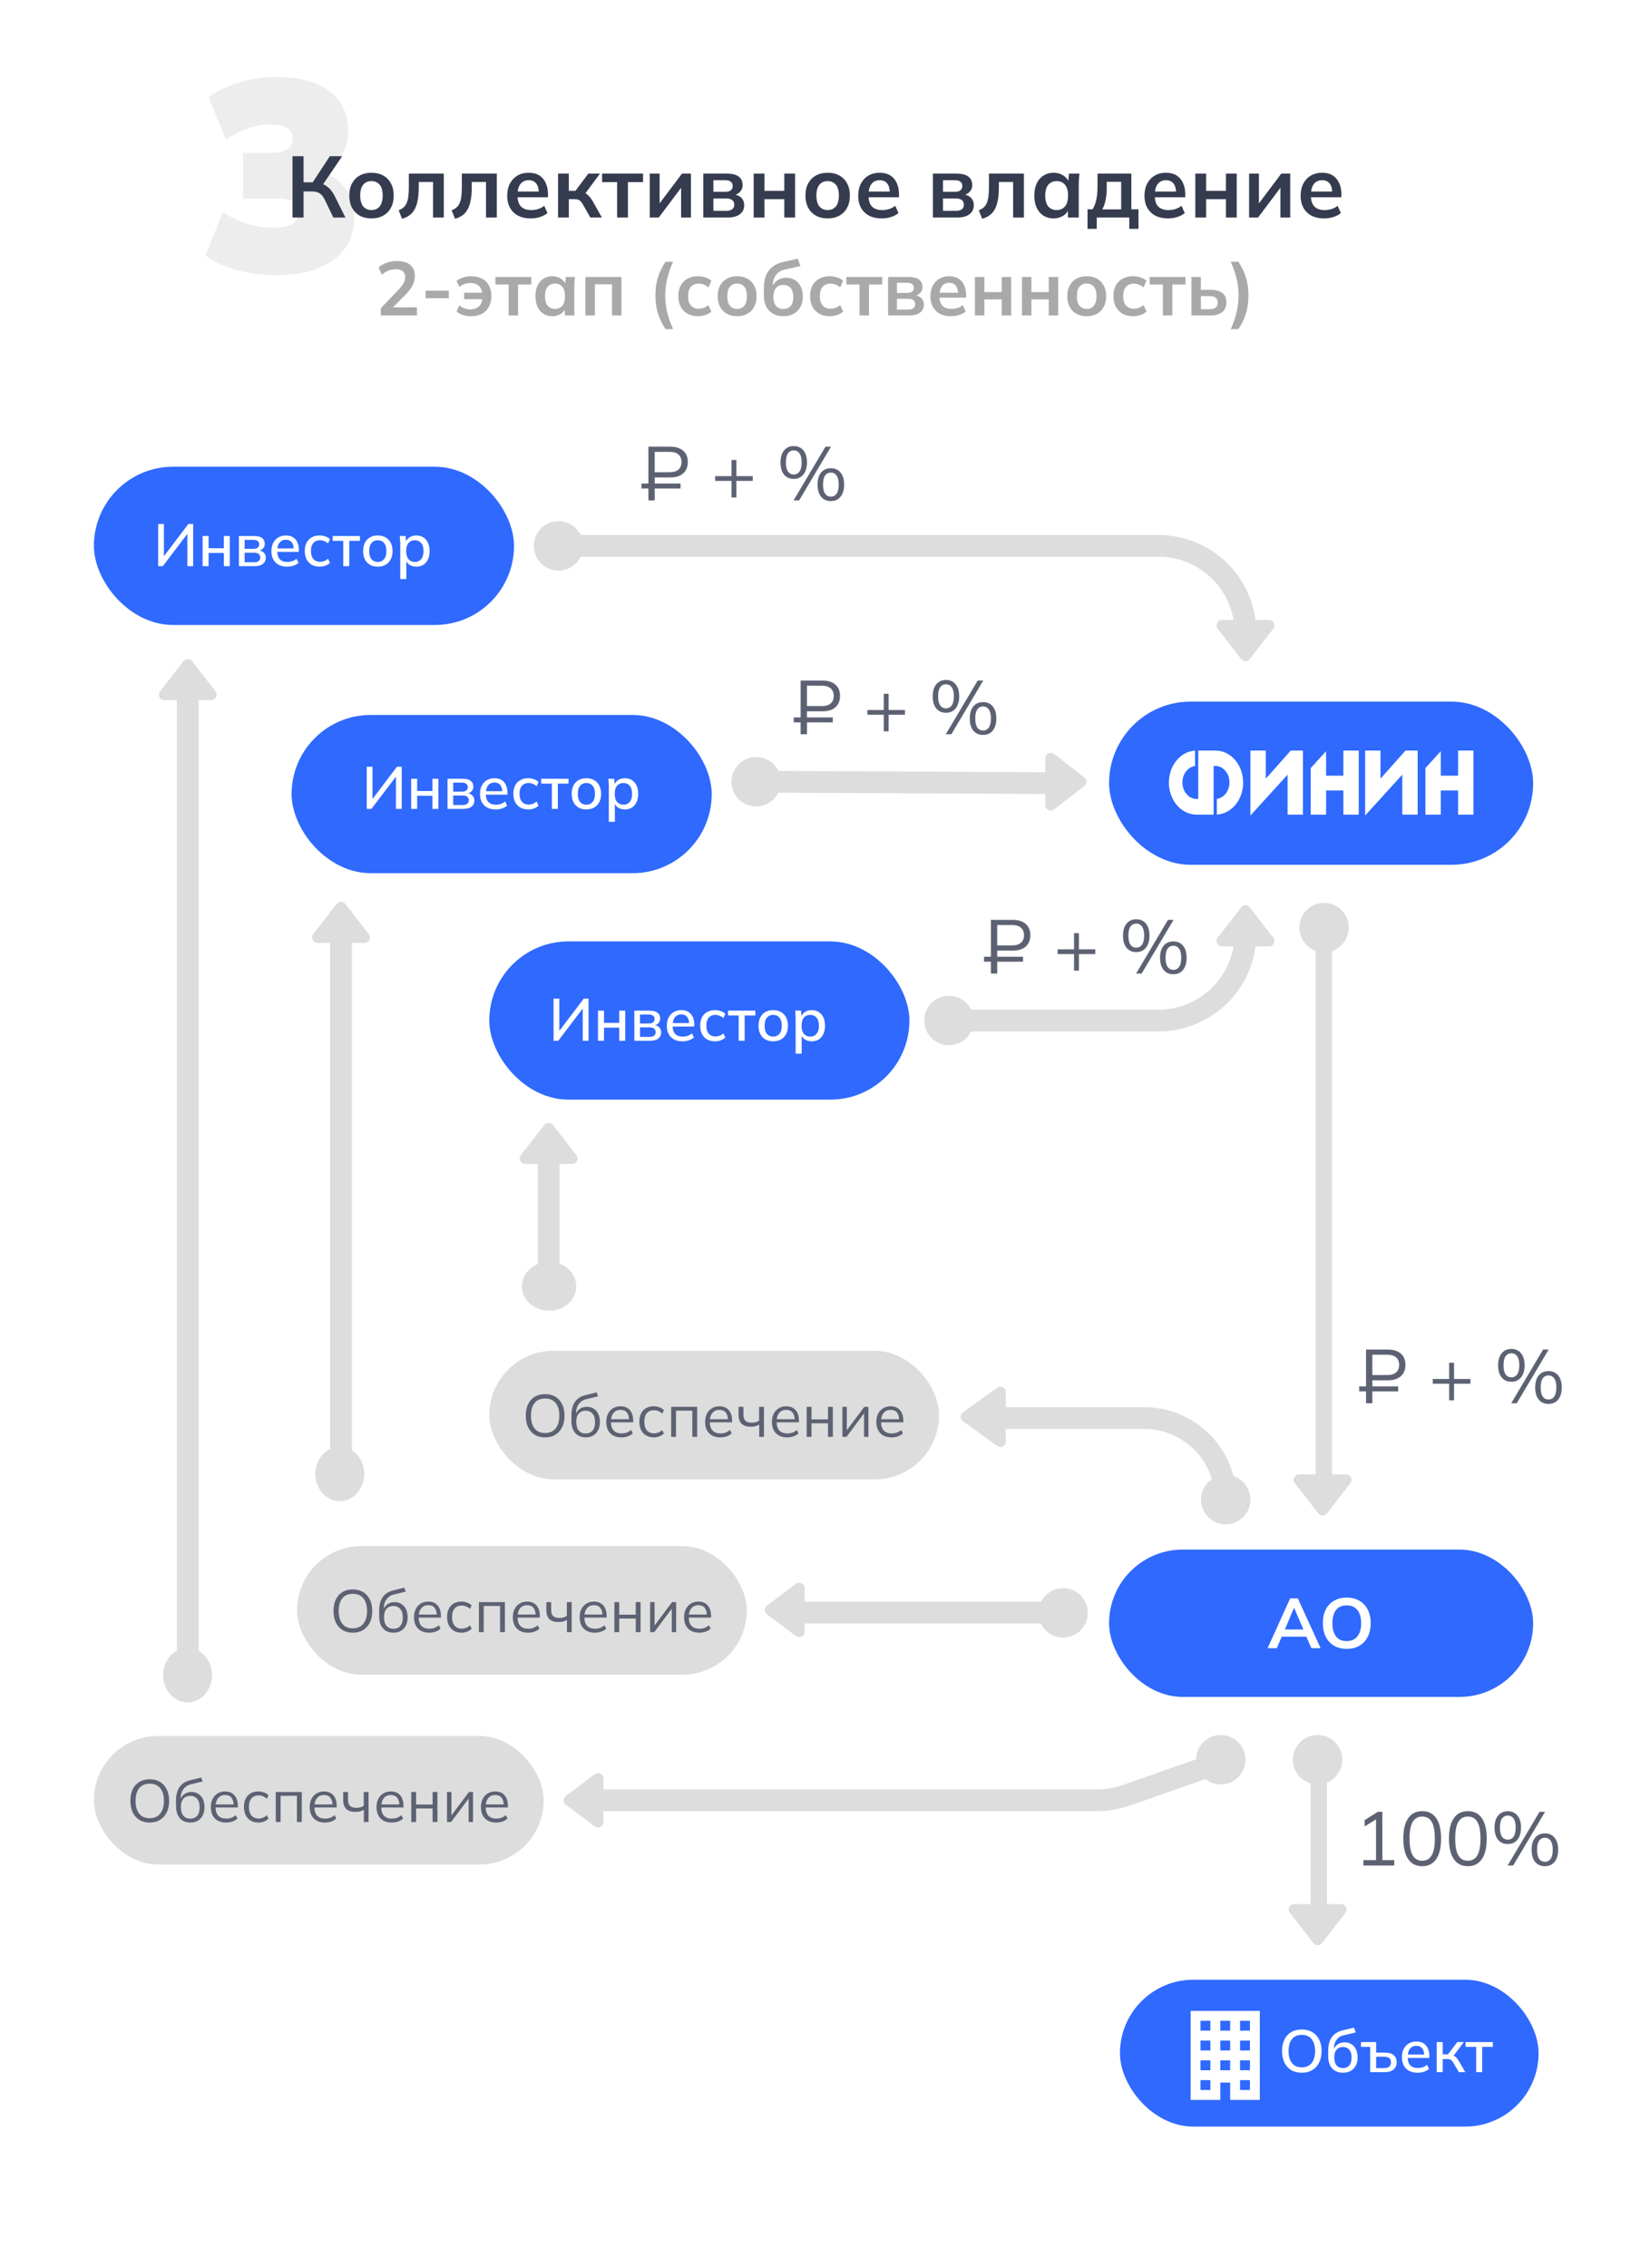 <?xml version="1.0" encoding="UTF-8"?> <svg xmlns="http://www.w3.org/2000/svg" width="300" height="417" viewBox="0 0 300 417" fill="none"> <path d="M0 0H300V417H0V0Z" fill="white"></path> <path opacity="0.5" d="M50.75 50.6C48.217 50.6 45.767 50.267 43.4 49.6C41.033 48.933 39.167 48.05 37.8 46.95L41 39C42.4 39.933 43.9 40.65 45.5 41.15C47.1 41.617 48.717 41.85 50.35 41.85C51.917 41.85 53.067 41.617 53.8 41.15C54.567 40.683 54.95 39.983 54.95 39.05C54.95 38.15 54.633 37.5 54 37.1C53.367 36.7 52.417 36.5 51.15 36.5H44.7V28.1H50.1C51.267 28.1 52.183 27.883 52.85 27.45C53.517 27.017 53.85 26.383 53.85 25.55C53.85 24.683 53.517 24.033 52.85 23.6C52.183 23.133 51.2 22.9 49.9 22.9C46.9 22.9 44.133 23.833 41.6 25.7L38.35 17.9C39.917 16.733 41.817 15.817 44.05 15.15C46.283 14.483 48.6 14.15 51 14.15C55.1 14.15 58.3 15.033 60.6 16.8C62.9 18.533 64.05 20.967 64.05 24.1C64.05 26.067 63.483 27.767 62.35 29.2C61.25 30.633 59.717 31.583 57.75 32.05V31.3C60.05 31.667 61.85 32.633 63.15 34.2C64.483 35.767 65.15 37.733 65.15 40.1C65.15 43.367 63.867 45.933 61.3 47.8C58.733 49.667 55.217 50.6 50.75 50.6Z" fill="#DDDDDD"></path> <path d="M53.803 40V28.72H55.835V33.52H57.755L57.339 33.792L60.667 28.72H62.939L59.227 34.176L58.443 33.6C59.168 33.707 59.771 33.957 60.251 34.352C60.741 34.736 61.168 35.28 61.531 35.984L63.531 40H61.307L59.755 36.752C59.488 36.187 59.168 35.787 58.795 35.552C58.432 35.317 57.968 35.2 57.403 35.2H55.835V40H53.803ZM68.325 40.16C67.493 40.16 66.773 39.989 66.165 39.648C65.557 39.307 65.082 38.821 64.741 38.192C64.41 37.563 64.245 36.816 64.245 35.952C64.245 35.088 64.41 34.347 64.741 33.728C65.082 33.099 65.557 32.613 66.165 32.272C66.773 31.931 67.493 31.76 68.325 31.76C69.157 31.76 69.877 31.931 70.485 32.272C71.103 32.613 71.578 33.099 71.909 33.728C72.25 34.347 72.421 35.088 72.421 35.952C72.421 36.816 72.25 37.563 71.909 38.192C71.578 38.821 71.103 39.307 70.485 39.648C69.877 39.989 69.157 40.16 68.325 40.16ZM68.325 38.624C68.954 38.624 69.455 38.405 69.829 37.968C70.202 37.52 70.389 36.848 70.389 35.952C70.389 35.056 70.202 34.389 69.829 33.952C69.455 33.515 68.954 33.296 68.325 33.296C67.695 33.296 67.194 33.515 66.821 33.952C66.447 34.389 66.261 35.056 66.261 35.952C66.261 36.848 66.447 37.52 66.821 37.968C67.194 38.405 67.695 38.624 68.325 38.624ZM73.951 40.224L73.327 38.656C73.679 38.528 73.973 38.363 74.207 38.16C74.453 37.947 74.645 37.68 74.783 37.36C74.933 37.029 75.039 36.624 75.103 36.144C75.167 35.653 75.199 35.072 75.199 34.4V31.92H81.631V40H79.647V33.456H77.023V34.464C77.023 35.627 76.917 36.603 76.703 37.392C76.49 38.171 76.159 38.789 75.711 39.248C75.263 39.707 74.677 40.032 73.951 40.224ZM83.701 40.224L83.077 38.656C83.429 38.528 83.723 38.363 83.957 38.16C84.203 37.947 84.395 37.68 84.533 37.36C84.683 37.029 84.789 36.624 84.853 36.144C84.917 35.653 84.949 35.072 84.949 34.4V31.92H91.381V40H89.397V33.456H86.773V34.464C86.773 35.627 86.667 36.603 86.453 37.392C86.24 38.171 85.909 38.789 85.461 39.248C85.013 39.707 84.427 40.032 83.701 40.224ZM97.627 40.16C96.273 40.16 95.211 39.787 94.443 39.04C93.675 38.293 93.291 37.269 93.291 35.968C93.291 35.125 93.457 34.389 93.787 33.76C94.118 33.131 94.577 32.64 95.163 32.288C95.761 31.936 96.454 31.76 97.243 31.76C98.022 31.76 98.673 31.925 99.195 32.256C99.718 32.587 100.113 33.051 100.379 33.648C100.657 34.245 100.795 34.944 100.795 35.744V36.272H94.907V35.216H99.371L99.099 35.44C99.099 34.693 98.939 34.123 98.619 33.728C98.31 33.333 97.857 33.136 97.259 33.136C96.598 33.136 96.086 33.371 95.723 33.84C95.371 34.309 95.195 34.965 95.195 35.808V36.016C95.195 36.891 95.409 37.547 95.835 37.984C96.273 38.411 96.886 38.624 97.675 38.624C98.134 38.624 98.561 38.565 98.955 38.448C99.361 38.32 99.745 38.117 100.107 37.84L100.699 39.184C100.315 39.493 99.857 39.733 99.323 39.904C98.79 40.075 98.225 40.16 97.627 40.16ZM102.644 40V31.92H104.628V35.088H105.844L108.212 31.92H110.356L107.38 35.952L106.948 35.328C107.246 35.36 107.508 35.44 107.732 35.568C107.966 35.696 108.185 35.877 108.388 36.112C108.601 36.336 108.809 36.624 109.012 36.976L110.708 40H108.58L107.204 37.568C107.065 37.323 106.926 37.131 106.788 36.992C106.649 36.853 106.494 36.757 106.324 36.704C106.153 36.651 105.945 36.624 105.7 36.624H104.628V40H102.644ZM113.513 40V33.488H110.745V31.92H118.281V33.488H115.497V40H113.513ZM119.519 40V31.92H121.327V38.032H120.847L125.439 31.92H127.087V40H125.279V33.872H125.775L121.167 40H119.519ZM129.363 40V31.92H133.667C134.68 31.92 135.421 32.107 135.891 32.48C136.36 32.843 136.595 33.36 136.595 34.032C136.595 34.544 136.424 34.971 136.083 35.312C135.741 35.653 135.288 35.867 134.723 35.952V35.728C135.416 35.771 135.949 35.973 136.323 36.336C136.696 36.699 136.883 37.168 136.883 37.744C136.883 38.437 136.616 38.987 136.083 39.392C135.549 39.797 134.792 40 133.811 40H129.363ZM131.219 38.768H133.603C134.072 38.768 134.429 38.672 134.675 38.48C134.931 38.288 135.059 38.005 135.059 37.632C135.059 37.259 134.931 36.976 134.675 36.784C134.429 36.592 134.072 36.496 133.603 36.496H131.219V38.768ZM131.219 35.264H133.427C133.853 35.264 134.184 35.173 134.419 34.992C134.653 34.8 134.771 34.533 134.771 34.192C134.771 33.851 134.653 33.589 134.419 33.408C134.184 33.227 133.853 33.136 133.427 33.136H131.219V35.264ZM138.628 40V31.92H140.612V35.088H144.26V31.92H146.244V40H144.26V36.624H140.612V40H138.628ZM152.231 40.16C151.399 40.16 150.679 39.989 150.071 39.648C149.463 39.307 148.988 38.821 148.647 38.192C148.316 37.563 148.151 36.816 148.151 35.952C148.151 35.088 148.316 34.347 148.647 33.728C148.988 33.099 149.463 32.613 150.071 32.272C150.679 31.931 151.399 31.76 152.231 31.76C153.063 31.76 153.783 31.931 154.391 32.272C155.009 32.613 155.484 33.099 155.815 33.728C156.156 34.347 156.327 35.088 156.327 35.952C156.327 36.816 156.156 37.563 155.815 38.192C155.484 38.821 155.009 39.307 154.391 39.648C153.783 39.989 153.063 40.16 152.231 40.16ZM152.231 38.624C152.86 38.624 153.361 38.405 153.735 37.968C154.108 37.52 154.295 36.848 154.295 35.952C154.295 35.056 154.108 34.389 153.735 33.952C153.361 33.515 152.86 33.296 152.231 33.296C151.601 33.296 151.1 33.515 150.727 33.952C150.353 34.389 150.167 35.056 150.167 35.952C150.167 36.848 150.353 37.52 150.727 37.968C151.1 38.405 151.601 38.624 152.231 38.624ZM162.19 40.16C160.835 40.16 159.774 39.787 159.006 39.04C158.238 38.293 157.854 37.269 157.854 35.968C157.854 35.125 158.019 34.389 158.35 33.76C158.681 33.131 159.139 32.64 159.726 32.288C160.323 31.936 161.017 31.76 161.806 31.76C162.585 31.76 163.235 31.925 163.758 32.256C164.281 32.587 164.675 33.051 164.942 33.648C165.219 34.245 165.358 34.944 165.358 35.744V36.272H159.47V35.216H163.934L163.662 35.44C163.662 34.693 163.502 34.123 163.182 33.728C162.873 33.333 162.419 33.136 161.822 33.136C161.161 33.136 160.649 33.371 160.286 33.84C159.934 34.309 159.758 34.965 159.758 35.808V36.016C159.758 36.891 159.971 37.547 160.398 37.984C160.835 38.411 161.449 38.624 162.238 38.624C162.697 38.624 163.123 38.565 163.518 38.448C163.923 38.32 164.307 38.117 164.67 37.84L165.262 39.184C164.878 39.493 164.419 39.733 163.886 39.904C163.353 40.075 162.787 40.16 162.19 40.16ZM171.597 40V31.92H175.901C176.914 31.92 177.656 32.107 178.125 32.48C178.594 32.843 178.829 33.36 178.829 34.032C178.829 34.544 178.658 34.971 178.317 35.312C177.976 35.653 177.522 35.867 176.957 35.952V35.728C177.65 35.771 178.184 35.973 178.557 36.336C178.93 36.699 179.117 37.168 179.117 37.744C179.117 38.437 178.85 38.987 178.317 39.392C177.784 39.797 177.026 40 176.045 40H171.597ZM173.453 38.768H175.837C176.306 38.768 176.664 38.672 176.909 38.48C177.165 38.288 177.293 38.005 177.293 37.632C177.293 37.259 177.165 36.976 176.909 36.784C176.664 36.592 176.306 36.496 175.837 36.496H173.453V38.768ZM173.453 35.264H175.661C176.088 35.264 176.418 35.173 176.653 34.992C176.888 34.8 177.005 34.533 177.005 34.192C177.005 33.851 176.888 33.589 176.653 33.408C176.418 33.227 176.088 33.136 175.661 33.136H173.453V35.264ZM180.655 40.224L180.031 38.656C180.383 38.528 180.676 38.363 180.911 38.16C181.156 37.947 181.348 37.68 181.487 37.36C181.636 37.029 181.743 36.624 181.807 36.144C181.871 35.653 181.903 35.072 181.903 34.4V31.92H188.335V40H186.351V33.456H183.727V34.464C183.727 35.627 183.62 36.603 183.407 37.392C183.193 38.171 182.863 38.789 182.415 39.248C181.967 39.707 181.38 40.032 180.655 40.224ZM193.797 40.16C193.093 40.16 192.474 39.995 191.941 39.664C191.407 39.323 190.991 38.837 190.693 38.208C190.394 37.579 190.245 36.827 190.245 35.952C190.245 35.077 190.394 34.331 190.693 33.712C190.991 33.083 191.407 32.603 191.941 32.272C192.474 31.931 193.093 31.76 193.797 31.76C194.479 31.76 195.077 31.931 195.589 32.272C196.111 32.603 196.458 33.051 196.629 33.616H196.453L196.629 31.92H198.549C198.517 32.251 198.485 32.587 198.453 32.928C198.431 33.269 198.421 33.605 198.421 33.936V40H196.437L196.421 38.336H196.613C196.442 38.891 196.095 39.333 195.573 39.664C195.05 39.995 194.458 40.16 193.797 40.16ZM194.357 38.624C194.986 38.624 195.493 38.405 195.877 37.968C196.261 37.52 196.453 36.848 196.453 35.952C196.453 35.056 196.261 34.389 195.877 33.952C195.493 33.515 194.986 33.296 194.357 33.296C193.727 33.296 193.221 33.515 192.837 33.952C192.453 34.389 192.261 35.056 192.261 35.952C192.261 36.848 192.447 37.52 192.821 37.968C193.205 38.405 193.717 38.624 194.357 38.624ZM200.033 42.08V38.48H200.961C201.281 37.979 201.511 37.392 201.649 36.72C201.799 36.037 201.873 35.205 201.873 34.224V31.92H208.097V38.48H209.409V42.08H207.713V40H201.729V42.08H200.033ZM202.753 38.496H206.225V33.424H203.569V34.672C203.569 35.387 203.5 36.085 203.361 36.768C203.223 37.451 203.02 38.027 202.753 38.496ZM214.846 40.16C213.492 40.16 212.43 39.787 211.662 39.04C210.894 38.293 210.51 37.269 210.51 35.968C210.51 35.125 210.676 34.389 211.006 33.76C211.337 33.131 211.796 32.64 212.382 32.288C212.98 31.936 213.673 31.76 214.462 31.76C215.241 31.76 215.892 31.925 216.414 32.256C216.937 32.587 217.332 33.051 217.598 33.648C217.876 34.245 218.014 34.944 218.014 35.744V36.272H212.126V35.216H216.59L216.318 35.44C216.318 34.693 216.158 34.123 215.838 33.728C215.529 33.333 215.076 33.136 214.478 33.136C213.817 33.136 213.305 33.371 212.942 33.84C212.59 34.309 212.414 34.965 212.414 35.808V36.016C212.414 36.891 212.628 37.547 213.054 37.984C213.492 38.411 214.105 38.624 214.894 38.624C215.353 38.624 215.78 38.565 216.174 38.448C216.58 38.32 216.964 38.117 217.326 37.84L217.918 39.184C217.534 39.493 217.076 39.733 216.542 39.904C216.009 40.075 215.444 40.16 214.846 40.16ZM219.863 40V31.92H221.847V35.088H225.495V31.92H227.479V40H225.495V36.624H221.847V40H219.863ZM229.753 40V31.92H231.561V38.032H231.081L235.673 31.92H237.321V40H235.513V33.872H236.009L231.401 40H229.753ZM243.565 40.16C242.21 40.16 241.149 39.787 240.381 39.04C239.613 38.293 239.229 37.269 239.229 35.968C239.229 35.125 239.394 34.389 239.725 33.76C240.056 33.131 240.514 32.64 241.101 32.288C241.698 31.936 242.392 31.76 243.181 31.76C243.96 31.76 244.61 31.925 245.133 32.256C245.656 32.587 246.05 33.051 246.317 33.648C246.594 34.245 246.733 34.944 246.733 35.744V36.272H240.845V35.216H245.309L245.037 35.44C245.037 34.693 244.877 34.123 244.557 33.728C244.248 33.333 243.794 33.136 243.197 33.136C242.536 33.136 242.024 33.371 241.661 33.84C241.309 34.309 241.133 34.965 241.133 35.808V36.016C241.133 36.891 241.346 37.547 241.773 37.984C242.21 38.411 242.824 38.624 243.613 38.624C244.072 38.624 244.498 38.565 244.893 38.448C245.298 38.32 245.682 38.117 246.045 37.84L246.637 39.184C246.253 39.493 245.794 39.733 245.261 39.904C244.728 40.075 244.162 40.16 243.565 40.16Z" fill="#363C4F"></path> <path d="M70.045 58V56.67L73.321 53.254C73.732 52.825 74.035 52.428 74.231 52.064C74.427 51.7 74.525 51.327 74.525 50.944C74.525 50.468 74.376 50.109 74.077 49.866C73.778 49.623 73.344 49.502 72.775 49.502C72.318 49.502 71.879 49.586 71.459 49.754C71.039 49.913 70.629 50.165 70.227 50.51L69.639 49.166C70.04 48.811 70.535 48.527 71.123 48.312C71.721 48.097 72.346 47.99 72.999 47.99C74.063 47.99 74.88 48.228 75.449 48.704C76.019 49.18 76.303 49.861 76.303 50.748C76.303 51.364 76.159 51.952 75.869 52.512C75.58 53.063 75.132 53.641 74.525 54.248L71.795 56.978V56.502H76.695V58H70.045ZM78.286 54.836V53.45H82.542V54.836H78.286ZM86.664 58.14C86.132 58.14 85.624 58.065 85.138 57.916C84.653 57.757 84.266 57.533 83.976 57.244L84.494 56.152C84.765 56.385 85.078 56.567 85.432 56.698C85.796 56.819 86.16 56.88 86.524 56.88C87.187 56.88 87.714 56.693 88.106 56.32C88.498 55.947 88.713 55.396 88.75 54.668L88.932 55.004H85.376V53.814H88.932L88.75 54.15C88.713 53.711 88.606 53.333 88.428 53.016C88.26 52.699 88.018 52.456 87.7 52.288C87.383 52.12 86.991 52.036 86.524 52.036C86.17 52.036 85.81 52.097 85.446 52.218C85.092 52.339 84.774 52.521 84.494 52.764L83.976 51.658C84.294 51.387 84.695 51.177 85.18 51.028C85.666 50.869 86.165 50.79 86.678 50.79C87.434 50.79 88.088 50.935 88.638 51.224C89.198 51.513 89.628 51.933 89.926 52.484C90.225 53.025 90.374 53.679 90.374 54.444C90.374 55.209 90.22 55.872 89.912 56.432C89.614 56.983 89.184 57.407 88.624 57.706C88.074 57.995 87.42 58.14 86.664 58.14ZM93.553 58V52.302H91.131V50.93H97.725V52.302H95.289V58H93.553ZM101.594 58.14C100.978 58.14 100.437 57.995 99.971 57.706C99.504 57.407 99.14 56.983 98.879 56.432C98.617 55.881 98.487 55.223 98.487 54.458C98.487 53.693 98.617 53.039 98.879 52.498C99.14 51.947 99.504 51.527 99.971 51.238C100.437 50.939 100.978 50.79 101.594 50.79C102.192 50.79 102.714 50.939 103.162 51.238C103.62 51.527 103.923 51.919 104.072 52.414H103.918L104.072 50.93H105.752C105.724 51.219 105.696 51.513 105.668 51.812C105.65 52.111 105.64 52.405 105.64 52.694V58H103.904L103.89 56.544H104.058C103.909 57.029 103.606 57.417 103.148 57.706C102.691 57.995 102.173 58.14 101.594 58.14ZM102.084 56.796C102.635 56.796 103.078 56.605 103.414 56.222C103.75 55.83 103.918 55.242 103.918 54.458C103.918 53.674 103.75 53.091 103.414 52.708C103.078 52.325 102.635 52.134 102.084 52.134C101.534 52.134 101.09 52.325 100.754 52.708C100.418 53.091 100.25 53.674 100.25 54.458C100.25 55.242 100.414 55.83 100.74 56.222C101.076 56.605 101.524 56.796 102.084 56.796ZM107.682 58V50.93H114.304V58H112.568V52.274H109.418V58H107.682ZM122.405 60.52C121.966 59.829 121.607 59.153 121.327 58.49C121.056 57.827 120.86 57.155 120.739 56.474C120.617 55.783 120.557 55.065 120.557 54.318C120.557 53.562 120.617 52.843 120.739 52.162C120.86 51.481 121.056 50.809 121.327 50.146C121.607 49.483 121.966 48.811 122.405 48.13H123.805C123.319 49.203 122.955 50.249 122.713 51.266C122.479 52.274 122.363 53.291 122.363 54.318C122.363 55.335 122.479 56.353 122.713 57.37C122.955 58.387 123.319 59.437 123.805 60.52H122.405ZM128.39 58.14C127.662 58.14 127.022 57.991 126.472 57.692C125.93 57.393 125.51 56.969 125.212 56.418C124.913 55.858 124.764 55.195 124.764 54.43C124.764 53.665 124.913 53.011 125.212 52.47C125.52 51.929 125.944 51.513 126.486 51.224C127.027 50.935 127.662 50.79 128.39 50.79C128.856 50.79 129.309 50.865 129.748 51.014C130.196 51.154 130.56 51.359 130.84 51.63L130.308 52.848C130.056 52.615 129.771 52.442 129.454 52.33C129.146 52.209 128.842 52.148 128.544 52.148C127.918 52.148 127.428 52.344 127.074 52.736C126.728 53.128 126.556 53.697 126.556 54.444C126.556 55.191 126.728 55.765 127.074 56.166C127.428 56.567 127.918 56.768 128.544 56.768C128.833 56.768 129.132 56.712 129.44 56.6C129.757 56.488 130.046 56.315 130.308 56.082L130.84 57.286C130.55 57.557 130.182 57.767 129.734 57.916C129.295 58.065 128.847 58.14 128.39 58.14ZM135.58 58.14C134.852 58.14 134.222 57.991 133.69 57.692C133.158 57.393 132.743 56.969 132.444 56.418C132.155 55.867 132.01 55.214 132.01 54.458C132.01 53.702 132.155 53.053 132.444 52.512C132.743 51.961 133.158 51.537 133.69 51.238C134.222 50.939 134.852 50.79 135.58 50.79C136.308 50.79 136.938 50.939 137.47 51.238C138.011 51.537 138.427 51.961 138.716 52.512C139.015 53.053 139.164 53.702 139.164 54.458C139.164 55.214 139.015 55.867 138.716 56.418C138.427 56.969 138.011 57.393 137.47 57.692C136.938 57.991 136.308 58.14 135.58 58.14ZM135.58 56.796C136.131 56.796 136.569 56.605 136.896 56.222C137.223 55.83 137.386 55.242 137.386 54.458C137.386 53.674 137.223 53.091 136.896 52.708C136.569 52.325 136.131 52.134 135.58 52.134C135.029 52.134 134.591 52.325 134.264 52.708C133.937 53.091 133.774 53.674 133.774 54.458C133.774 55.242 133.937 55.83 134.264 56.222C134.591 56.605 135.029 56.796 135.58 56.796ZM144.14 58.14C143.029 58.14 142.143 57.804 141.48 57.132C140.827 56.46 140.5 55.475 140.5 54.178V52.974C140.5 51.639 140.803 50.566 141.41 49.754C142.017 48.942 142.931 48.405 144.154 48.144L146.744 47.556L147.22 48.928L144.308 49.572C143.823 49.675 143.421 49.871 143.104 50.16C142.787 50.44 142.549 50.776 142.39 51.168C142.231 51.56 142.152 51.98 142.152 52.428V53.17H141.914C142.017 52.75 142.189 52.386 142.432 52.078C142.675 51.761 142.983 51.513 143.356 51.336C143.729 51.159 144.154 51.07 144.63 51.07C145.227 51.07 145.75 51.21 146.198 51.49C146.655 51.761 147.015 52.157 147.276 52.68C147.537 53.193 147.668 53.809 147.668 54.528C147.668 55.265 147.519 55.905 147.22 56.446C146.931 56.987 146.52 57.407 145.988 57.706C145.465 57.995 144.849 58.14 144.14 58.14ZM144.084 56.81C144.663 56.81 145.111 56.628 145.428 56.264C145.755 55.891 145.918 55.335 145.918 54.598C145.918 53.879 145.755 53.333 145.428 52.96C145.101 52.577 144.653 52.386 144.084 52.386C143.515 52.386 143.067 52.573 142.74 52.946C142.413 53.319 142.25 53.851 142.25 54.542C142.25 55.298 142.413 55.867 142.74 56.25C143.067 56.623 143.515 56.81 144.084 56.81ZM152.63 58.14C151.902 58.14 151.263 57.991 150.712 57.692C150.171 57.393 149.751 56.969 149.452 56.418C149.153 55.858 149.004 55.195 149.004 54.43C149.004 53.665 149.153 53.011 149.452 52.47C149.76 51.929 150.185 51.513 150.726 51.224C151.267 50.935 151.902 50.79 152.63 50.79C153.097 50.79 153.549 50.865 153.988 51.014C154.436 51.154 154.8 51.359 155.08 51.63L154.548 52.848C154.296 52.615 154.011 52.442 153.694 52.33C153.386 52.209 153.083 52.148 152.784 52.148C152.159 52.148 151.669 52.344 151.314 52.736C150.969 53.128 150.796 53.697 150.796 54.444C150.796 55.191 150.969 55.765 151.314 56.166C151.669 56.567 152.159 56.768 152.784 56.768C153.073 56.768 153.372 56.712 153.68 56.6C153.997 56.488 154.287 56.315 154.548 56.082L155.08 57.286C154.791 57.557 154.422 57.767 153.974 57.916C153.535 58.065 153.087 58.14 152.63 58.14ZM158.098 58V52.302H155.676V50.93H162.27V52.302H159.834V58H158.098ZM163.353 58V50.93H167.119C168.006 50.93 168.655 51.093 169.065 51.42C169.476 51.737 169.681 52.19 169.681 52.778C169.681 53.226 169.532 53.599 169.233 53.898C168.935 54.197 168.538 54.383 168.043 54.458V54.262C168.65 54.299 169.117 54.477 169.443 54.794C169.77 55.111 169.933 55.522 169.933 56.026C169.933 56.633 169.7 57.113 169.233 57.468C168.767 57.823 168.104 58 167.245 58H163.353ZM164.977 56.922H167.063C167.474 56.922 167.787 56.838 168.001 56.67C168.225 56.502 168.337 56.255 168.337 55.928C168.337 55.601 168.225 55.354 168.001 55.186C167.787 55.018 167.474 54.934 167.063 54.934H164.977V56.922ZM164.977 53.856H166.909C167.283 53.856 167.572 53.777 167.777 53.618C167.983 53.45 168.085 53.217 168.085 52.918C168.085 52.619 167.983 52.391 167.777 52.232C167.572 52.073 167.283 51.994 166.909 51.994H164.977V53.856ZM174.933 58.14C173.747 58.14 172.819 57.813 172.147 57.16C171.475 56.507 171.139 55.611 171.139 54.472C171.139 53.735 171.283 53.091 171.573 52.54C171.862 51.989 172.263 51.56 172.777 51.252C173.299 50.944 173.906 50.79 174.597 50.79C175.278 50.79 175.847 50.935 176.305 51.224C176.762 51.513 177.107 51.919 177.341 52.442C177.583 52.965 177.705 53.576 177.705 54.276V54.738H172.553V53.814H176.459L176.221 54.01C176.221 53.357 176.081 52.857 175.801 52.512C175.53 52.167 175.133 51.994 174.611 51.994C174.032 51.994 173.584 52.199 173.267 52.61C172.959 53.021 172.805 53.595 172.805 54.332V54.514C172.805 55.279 172.991 55.853 173.365 56.236C173.747 56.609 174.284 56.796 174.975 56.796C175.376 56.796 175.749 56.745 176.095 56.642C176.449 56.53 176.785 56.353 177.103 56.11L177.621 57.286C177.285 57.557 176.883 57.767 176.417 57.916C175.95 58.065 175.455 58.14 174.933 58.14ZM179.322 58V50.93H181.058V53.702H184.25V50.93H185.986V58H184.25V55.046H181.058V58H179.322ZM187.976 58V50.93H189.712V53.702H192.904V50.93H194.64V58H192.904V55.046H189.712V58H187.976ZM199.879 58.14C199.151 58.14 198.521 57.991 197.989 57.692C197.457 57.393 197.041 56.969 196.743 56.418C196.453 55.867 196.309 55.214 196.309 54.458C196.309 53.702 196.453 53.053 196.743 52.512C197.041 51.961 197.457 51.537 197.989 51.238C198.521 50.939 199.151 50.79 199.879 50.79C200.607 50.79 201.237 50.939 201.769 51.238C202.31 51.537 202.725 51.961 203.015 52.512C203.313 53.053 203.463 53.702 203.463 54.458C203.463 55.214 203.313 55.867 203.015 56.418C202.725 56.969 202.31 57.393 201.769 57.692C201.237 57.991 200.607 58.14 199.879 58.14ZM199.879 56.796C200.429 56.796 200.868 56.605 201.195 56.222C201.521 55.83 201.685 55.242 201.685 54.458C201.685 53.674 201.521 53.091 201.195 52.708C200.868 52.325 200.429 52.134 199.879 52.134C199.328 52.134 198.889 52.325 198.563 52.708C198.236 53.091 198.073 53.674 198.073 54.458C198.073 55.242 198.236 55.83 198.563 56.222C198.889 56.605 199.328 56.796 199.879 56.796ZM208.425 58.14C207.697 58.14 207.058 57.991 206.507 57.692C205.966 57.393 205.546 56.969 205.247 56.418C204.948 55.858 204.799 55.195 204.799 54.43C204.799 53.665 204.948 53.011 205.247 52.47C205.555 51.929 205.98 51.513 206.521 51.224C207.062 50.935 207.697 50.79 208.425 50.79C208.892 50.79 209.344 50.865 209.783 51.014C210.231 51.154 210.595 51.359 210.875 51.63L210.343 52.848C210.091 52.615 209.806 52.442 209.489 52.33C209.181 52.209 208.878 52.148 208.579 52.148C207.954 52.148 207.464 52.344 207.109 52.736C206.764 53.128 206.591 53.697 206.591 54.444C206.591 55.191 206.764 55.765 207.109 56.166C207.464 56.567 207.954 56.768 208.579 56.768C208.868 56.768 209.167 56.712 209.475 56.6C209.792 56.488 210.082 56.315 210.343 56.082L210.875 57.286C210.586 57.557 210.217 57.767 209.769 57.916C209.33 58.065 208.882 58.14 208.425 58.14ZM213.893 58V52.302H211.471V50.93H218.065V52.302H215.629V58H213.893ZM219.148 58V50.93H220.884V53.296H222.746C223.689 53.296 224.398 53.497 224.874 53.898C225.35 54.29 225.588 54.859 225.588 55.606C225.588 56.091 225.476 56.516 225.252 56.88C225.028 57.235 224.702 57.51 224.272 57.706C223.852 57.902 223.344 58 222.746 58H219.148ZM220.884 56.852H222.508C222.984 56.852 223.348 56.754 223.6 56.558C223.852 56.353 223.978 56.045 223.978 55.634C223.978 55.223 223.852 54.925 223.6 54.738C223.358 54.542 222.994 54.444 222.508 54.444H220.884V56.852ZM227.779 60.52H226.379C226.864 59.447 227.223 58.401 227.457 57.384C227.699 56.357 227.821 55.335 227.821 54.318C227.821 53.301 227.699 52.283 227.457 51.266C227.223 50.249 226.864 49.203 226.379 48.13H227.779C228.227 48.811 228.586 49.483 228.857 50.146C229.127 50.809 229.323 51.485 229.445 52.176C229.566 52.857 229.627 53.571 229.627 54.318C229.627 55.065 229.566 55.783 229.445 56.474C229.323 57.165 229.127 57.841 228.857 58.504C228.586 59.167 228.227 59.839 227.779 60.52Z" fill="#A9A9A9"></path> <path d="M228.301 166.833C228.701 166.318 229.479 166.318 229.88 166.833L234.199 172.386C234.709 173.043 234.241 174 233.409 174H224.771C223.939 174 223.471 173.043 223.982 172.386L228.301 166.833Z" fill="#DDDDDD"></path> <path d="M34.545 125L34.545 307.5M226 323.5L207.109 330.104C205.412 330.697 203.627 331 201.829 331L107.727 331" stroke="#DDDDDD" stroke-width="4" stroke-linejoin="round"></path> <path d="M229.09 118.545V116.363C229.09 107.527 221.927 100.363 213.09 100.363H102.727" stroke="#DDDDDD" stroke-width="4" stroke-linejoin="round"></path> <path d="M229.09 168.545V171.636C229.09 180.472 221.927 187.636 213.09 187.636H173.636" stroke="#DDDDDD" stroke-width="4" stroke-linejoin="round"></path> <path d="M62.727 167.5L62.727 270.5M195 296.5L145.909 296.5" stroke="#DDDDDD" stroke-width="4" stroke-linejoin="round"></path> <path d="M100.909 211.5L100.909 237.5M225.454 275.728V275.728C225.454 267.444 218.738 260.728 210.454 260.728L181.363 260.728" stroke="#DDDDDD" stroke-width="4" stroke-linejoin="round"></path> <circle cx="195.545" cy="296.545" r="4.545" fill="#DDDDDD"></circle> <circle cx="225.455" cy="275.727" r="4.545" fill="#DDDDDD"></circle> <circle cx="224.545" cy="323.545" r="4.545" fill="#DDDDDD"></circle> <rect x="90" y="248.363" width="82.727" height="23.636" rx="11.818" fill="#DDDDDD"></rect> <path d="M96.709 260.299C96.709 259.477 96.848 258.773 97.127 258.187C97.413 257.593 97.82 257.134 98.348 256.812C98.883 256.489 99.525 256.328 100.273 256.328C100.999 256.328 101.63 256.489 102.165 256.812C102.7 257.134 103.111 257.593 103.397 258.187C103.69 258.773 103.837 259.474 103.837 260.288C103.837 261.109 103.69 261.817 103.397 262.411C103.104 263.005 102.689 263.467 102.154 263.797C101.626 264.119 100.999 264.281 100.273 264.281C99.525 264.281 98.887 264.119 98.359 263.797C97.831 263.467 97.424 263.005 97.138 262.411C96.852 261.817 96.709 261.113 96.709 260.299ZM97.666 260.299C97.666 261.296 97.886 262.077 98.326 262.642C98.766 263.199 99.415 263.478 100.273 263.478C101.094 263.478 101.732 263.199 102.187 262.642C102.649 262.077 102.88 261.296 102.88 260.299C102.88 259.294 102.653 258.517 102.198 257.967C101.743 257.409 101.102 257.131 100.273 257.131C99.415 257.131 98.766 257.409 98.326 257.967C97.886 258.517 97.666 259.294 97.666 260.299ZM107.747 264.281C106.94 264.281 106.299 264.02 105.822 263.5C105.345 262.979 105.107 262.22 105.107 261.223V260.255C105.107 259.235 105.316 258.41 105.734 257.78C106.152 257.149 106.812 256.724 107.714 256.504L109.727 255.998L110.002 256.724L107.769 257.274C107.358 257.376 107.021 257.556 106.757 257.813C106.493 258.062 106.291 258.363 106.152 258.715C106.02 259.059 105.954 259.426 105.954 259.815V260.255H105.822C105.91 259.925 106.053 259.642 106.251 259.408C106.449 259.166 106.691 258.982 106.977 258.858C107.27 258.726 107.593 258.66 107.945 258.66C108.422 258.66 108.84 258.773 109.199 259.001C109.558 259.221 109.837 259.54 110.035 259.958C110.24 260.368 110.343 260.863 110.343 261.443C110.343 262.022 110.237 262.524 110.024 262.95C109.811 263.375 109.511 263.705 109.122 263.94C108.733 264.167 108.275 264.281 107.747 264.281ZM107.725 263.566C108.26 263.566 108.682 263.39 108.99 263.038C109.298 262.678 109.452 262.154 109.452 261.465C109.452 260.783 109.294 260.266 108.979 259.914C108.671 259.554 108.253 259.375 107.725 259.375C107.197 259.375 106.775 259.551 106.46 259.903C106.152 260.255 105.998 260.753 105.998 261.399C105.998 262.117 106.152 262.66 106.46 263.027C106.768 263.386 107.19 263.566 107.725 263.566ZM114.303 264.281C113.438 264.281 112.756 264.031 112.257 263.533C111.759 263.027 111.509 262.326 111.509 261.432C111.509 260.852 111.619 260.35 111.839 259.925C112.059 259.492 112.367 259.158 112.763 258.924C113.159 258.682 113.614 258.561 114.127 258.561C114.633 258.561 115.059 258.667 115.403 258.88C115.748 259.092 116.012 259.397 116.195 259.793C116.379 260.181 116.47 260.643 116.47 261.179V261.509H112.191V260.948H115.887L115.7 261.091C115.7 260.504 115.568 260.046 115.304 259.716C115.04 259.386 114.648 259.221 114.127 259.221C113.577 259.221 113.148 259.415 112.84 259.804C112.532 260.185 112.378 260.702 112.378 261.355V261.454C112.378 262.143 112.547 262.667 112.884 263.027C113.229 263.379 113.709 263.555 114.325 263.555C114.655 263.555 114.963 263.507 115.249 263.412C115.543 263.309 115.821 263.144 116.085 262.917L116.393 263.544C116.151 263.778 115.843 263.962 115.469 264.094C115.103 264.218 114.714 264.281 114.303 264.281ZM120.262 264.281C119.719 264.281 119.246 264.163 118.843 263.929C118.447 263.694 118.139 263.36 117.919 262.928C117.706 262.495 117.6 261.982 117.6 261.388C117.6 260.786 117.71 260.277 117.93 259.859C118.15 259.433 118.458 259.111 118.854 258.891C119.257 258.671 119.727 258.561 120.262 258.561C120.614 258.561 120.955 258.623 121.285 258.748C121.622 258.872 121.901 259.048 122.121 259.276L121.802 259.914C121.582 259.701 121.34 259.543 121.076 259.441C120.819 259.338 120.566 259.287 120.317 259.287C119.745 259.287 119.301 259.466 118.986 259.826C118.671 260.185 118.513 260.709 118.513 261.399C118.513 262.081 118.671 262.609 118.986 262.983C119.301 263.357 119.745 263.544 120.317 263.544C120.559 263.544 120.808 263.496 121.065 263.401C121.329 263.305 121.575 263.148 121.802 262.928L122.121 263.555C121.894 263.789 121.611 263.969 121.274 264.094C120.937 264.218 120.599 264.281 120.262 264.281ZM123.451 264.182V258.66H128.236V264.182H127.345V259.364H124.342V264.182H123.451ZM132.49 264.281C131.624 264.281 130.942 264.031 130.444 263.533C129.945 263.027 129.696 262.326 129.696 261.432C129.696 260.852 129.806 260.35 130.026 259.925C130.246 259.492 130.554 259.158 130.95 258.924C131.346 258.682 131.8 258.561 132.314 258.561C132.82 258.561 133.245 258.667 133.59 258.88C133.934 259.092 134.198 259.397 134.382 259.793C134.565 260.181 134.657 260.643 134.657 261.179V261.509H130.378V260.948H134.074L133.887 261.091C133.887 260.504 133.755 260.046 133.491 259.716C133.227 259.386 132.834 259.221 132.314 259.221C131.764 259.221 131.335 259.415 131.027 259.804C130.719 260.185 130.565 260.702 130.565 261.355V261.454C130.565 262.143 130.733 262.667 131.071 263.027C131.415 263.379 131.896 263.555 132.512 263.555C132.842 263.555 133.15 263.507 133.436 263.412C133.729 263.309 134.008 263.144 134.272 262.917L134.58 263.544C134.338 263.778 134.03 263.962 133.656 264.094C133.289 264.218 132.9 264.281 132.49 264.281ZM139.648 264.182V261.938C139.435 262.062 139.204 262.158 138.955 262.224C138.705 262.29 138.438 262.323 138.152 262.323C137.374 262.323 136.795 262.143 136.414 261.784C136.04 261.417 135.853 260.863 135.853 260.123V258.66H136.744V260.057C136.744 260.592 136.865 260.981 137.107 261.223C137.356 261.457 137.745 261.575 138.273 261.575C138.544 261.575 138.786 261.545 138.999 261.487C139.211 261.428 139.42 261.329 139.626 261.19V258.66H140.517V264.182H139.648ZM144.779 264.281C143.914 264.281 143.232 264.031 142.733 263.533C142.234 263.027 141.985 262.326 141.985 261.432C141.985 260.852 142.095 260.35 142.315 259.925C142.535 259.492 142.843 259.158 143.239 258.924C143.635 258.682 144.09 258.561 144.603 258.561C145.109 258.561 145.534 258.667 145.879 258.88C146.224 259.092 146.488 259.397 146.671 259.793C146.854 260.181 146.946 260.643 146.946 261.179V261.509H142.667V260.948H146.363L146.176 261.091C146.176 260.504 146.044 260.046 145.78 259.716C145.516 259.386 145.124 259.221 144.603 259.221C144.053 259.221 143.624 259.415 143.316 259.804C143.008 260.185 142.854 260.702 142.854 261.355V261.454C142.854 262.143 143.023 262.667 143.36 263.027C143.705 263.379 144.185 263.555 144.801 263.555C145.131 263.555 145.439 263.507 145.725 263.412C146.018 263.309 146.297 263.144 146.561 262.917L146.869 263.544C146.627 263.778 146.319 263.962 145.945 264.094C145.578 264.218 145.19 264.281 144.779 264.281ZM148.373 264.182V258.66H149.264V260.97H152.3V258.66H153.191V264.182H152.3V261.685H149.264V264.182H148.373ZM154.947 264.182V258.66H155.761V263.357H155.464L158.984 258.66H159.732V264.182H158.929V259.474H159.226L155.706 264.182H154.947ZM163.986 264.281C163.121 264.281 162.439 264.031 161.94 263.533C161.441 263.027 161.192 262.326 161.192 261.432C161.192 260.852 161.302 260.35 161.522 259.925C161.742 259.492 162.05 259.158 162.446 258.924C162.842 258.682 163.297 258.561 163.81 258.561C164.316 258.561 164.741 258.667 165.086 258.88C165.431 259.092 165.695 259.397 165.878 259.793C166.061 260.181 166.153 260.643 166.153 261.179V261.509H161.874V260.948H165.57L165.383 261.091C165.383 260.504 165.251 260.046 164.987 259.716C164.723 259.386 164.331 259.221 163.81 259.221C163.26 259.221 162.831 259.415 162.523 259.804C162.215 260.185 162.061 260.702 162.061 261.355V261.454C162.061 262.143 162.23 262.667 162.567 263.027C162.912 263.379 163.392 263.555 164.008 263.555C164.338 263.555 164.646 263.507 164.932 263.412C165.225 263.309 165.504 263.144 165.768 262.917L166.076 263.544C165.834 263.778 165.526 263.962 165.152 264.094C164.785 264.218 164.397 264.281 163.986 264.281Z" fill="#5D6273"></path> <rect x="17.273" y="319.182" width="82.727" height="23.636" rx="11.818" fill="#DDDDDD"></rect> <path d="M23.981 331.117C23.981 330.296 24.121 329.592 24.399 329.005C24.685 328.411 25.092 327.953 25.62 327.63C26.156 327.307 26.797 327.146 27.545 327.146C28.271 327.146 28.902 327.307 29.437 327.63C29.973 327.953 30.383 328.411 30.669 329.005C30.963 329.592 31.109 330.292 31.109 331.106C31.109 331.927 30.963 332.635 30.669 333.229C30.376 333.823 29.962 334.285 29.426 334.615C28.898 334.938 28.271 335.099 27.545 335.099C26.797 335.099 26.159 334.938 25.631 334.615C25.103 334.285 24.696 333.823 24.41 333.229C24.124 332.635 23.981 331.931 23.981 331.117ZM24.938 331.117C24.938 332.114 25.158 332.895 25.598 333.46C26.038 334.017 26.687 334.296 27.545 334.296C28.367 334.296 29.005 334.017 29.459 333.46C29.921 332.895 30.152 332.114 30.152 331.117C30.152 330.112 29.925 329.335 29.47 328.785C29.016 328.228 28.374 327.949 27.545 327.949C26.687 327.949 26.038 328.228 25.598 328.785C25.158 329.335 24.938 330.112 24.938 331.117ZM35.019 335.099C34.213 335.099 33.571 334.839 33.094 334.318C32.618 333.797 32.379 333.038 32.379 332.041V331.073C32.379 330.054 32.588 329.229 33.006 328.598C33.424 327.967 34.084 327.542 34.986 327.322L36.999 326.816L37.274 327.542L35.041 328.092C34.631 328.195 34.293 328.374 34.029 328.631C33.765 328.88 33.564 329.181 33.424 329.533C33.292 329.878 33.226 330.244 33.226 330.633V331.073H33.094C33.182 330.743 33.325 330.461 33.523 330.226C33.721 329.984 33.963 329.801 34.249 329.676C34.543 329.544 34.865 329.478 35.217 329.478C35.694 329.478 36.112 329.592 36.471 329.819C36.831 330.039 37.109 330.358 37.307 330.776C37.513 331.187 37.615 331.682 37.615 332.261C37.615 332.84 37.509 333.343 37.296 333.768C37.084 334.193 36.783 334.523 36.394 334.758C36.006 334.985 35.547 335.099 35.019 335.099ZM34.997 334.384C35.533 334.384 35.954 334.208 36.262 333.856C36.57 333.497 36.724 332.972 36.724 332.283C36.724 331.601 36.567 331.084 36.251 330.732C35.943 330.373 35.525 330.193 34.997 330.193C34.469 330.193 34.048 330.369 33.732 330.721C33.424 331.073 33.27 331.572 33.27 332.217C33.27 332.936 33.424 333.478 33.732 333.845C34.04 334.204 34.462 334.384 34.997 334.384ZM41.576 335.099C40.71 335.099 40.028 334.85 39.53 334.351C39.031 333.845 38.782 333.145 38.782 332.25C38.782 331.671 38.892 331.168 39.112 330.743C39.332 330.31 39.64 329.977 40.036 329.742C40.432 329.5 40.886 329.379 41.4 329.379C41.906 329.379 42.331 329.485 42.676 329.698C43.02 329.911 43.284 330.215 43.468 330.611C43.651 331 43.743 331.462 43.743 331.997V332.327H39.464V331.766H43.16L42.973 331.909C42.973 331.322 42.841 330.864 42.577 330.534C42.313 330.204 41.92 330.039 41.4 330.039C40.85 330.039 40.421 330.233 40.113 330.622C39.805 331.003 39.651 331.52 39.651 332.173V332.272C39.651 332.961 39.819 333.486 40.157 333.845C40.501 334.197 40.982 334.373 41.598 334.373C41.928 334.373 42.236 334.325 42.522 334.23C42.815 334.127 43.094 333.962 43.358 333.735L43.666 334.362C43.424 334.597 43.116 334.78 42.742 334.912C42.375 335.037 41.986 335.099 41.576 335.099ZM47.535 335.099C46.992 335.099 46.519 334.982 46.116 334.747C45.72 334.512 45.412 334.179 45.192 333.746C44.979 333.313 44.873 332.8 44.873 332.206C44.873 331.605 44.983 331.095 45.203 330.677C45.423 330.252 45.731 329.929 46.127 329.709C46.53 329.489 46.999 329.379 47.535 329.379C47.887 329.379 48.228 329.441 48.558 329.566C48.895 329.691 49.174 329.867 49.394 330.094L49.075 330.732C48.855 330.519 48.613 330.362 48.349 330.259C48.092 330.156 47.839 330.105 47.59 330.105C47.018 330.105 46.574 330.285 46.259 330.644C45.943 331.003 45.786 331.528 45.786 332.217C45.786 332.899 45.943 333.427 46.259 333.801C46.574 334.175 47.018 334.362 47.59 334.362C47.832 334.362 48.081 334.314 48.338 334.219C48.602 334.124 48.847 333.966 49.075 333.746L49.394 334.373C49.166 334.608 48.884 334.787 48.547 334.912C48.209 335.037 47.872 335.099 47.535 335.099ZM50.723 335V329.478H55.508V335H54.617V330.182H51.614V335H50.723ZM59.762 335.099C58.897 335.099 58.215 334.85 57.716 334.351C57.218 333.845 56.968 333.145 56.968 332.25C56.968 331.671 57.078 331.168 57.298 330.743C57.518 330.31 57.826 329.977 58.222 329.742C58.618 329.5 59.073 329.379 59.586 329.379C60.092 329.379 60.518 329.485 60.862 329.698C61.207 329.911 61.471 330.215 61.654 330.611C61.838 331 61.929 331.462 61.929 331.997V332.327H57.65V331.766H61.346L61.159 331.909C61.159 331.322 61.027 330.864 60.763 330.534C60.499 330.204 60.107 330.039 59.586 330.039C59.036 330.039 58.607 330.233 58.299 330.622C57.991 331.003 57.837 331.52 57.837 332.173V332.272C57.837 332.961 58.006 333.486 58.343 333.845C58.688 334.197 59.168 334.373 59.784 334.373C60.114 334.373 60.422 334.325 60.708 334.23C61.002 334.127 61.28 333.962 61.544 333.735L61.852 334.362C61.61 334.597 61.302 334.78 60.928 334.912C60.562 335.037 60.173 335.099 59.762 335.099ZM66.92 335V332.756C66.707 332.881 66.476 332.976 66.227 333.042C65.978 333.108 65.71 333.141 65.424 333.141C64.647 333.141 64.067 332.961 63.686 332.602C63.312 332.235 63.125 331.682 63.125 330.941V329.478H64.016V330.875C64.016 331.41 64.137 331.799 64.379 332.041C64.628 332.276 65.017 332.393 65.545 332.393C65.816 332.393 66.058 332.364 66.271 332.305C66.484 332.246 66.693 332.147 66.898 332.008V329.478H67.789V335H66.92ZM72.051 335.099C71.186 335.099 70.504 334.85 70.005 334.351C69.507 333.845 69.257 333.145 69.257 332.25C69.257 331.671 69.367 331.168 69.587 330.743C69.807 330.31 70.115 329.977 70.511 329.742C70.907 329.5 71.362 329.379 71.875 329.379C72.381 329.379 72.807 329.485 73.151 329.698C73.496 329.911 73.76 330.215 73.943 330.611C74.127 331 74.218 331.462 74.218 331.997V332.327H69.939V331.766H73.635L73.448 331.909C73.448 331.322 73.316 330.864 73.052 330.534C72.788 330.204 72.396 330.039 71.875 330.039C71.325 330.039 70.896 330.233 70.588 330.622C70.28 331.003 70.126 331.52 70.126 332.173V332.272C70.126 332.961 70.295 333.486 70.632 333.845C70.977 334.197 71.457 334.373 72.073 334.373C72.403 334.373 72.711 334.325 72.997 334.23C73.291 334.127 73.569 333.962 73.833 333.735L74.141 334.362C73.899 334.597 73.591 334.78 73.217 334.912C72.851 335.037 72.462 335.099 72.051 335.099ZM75.645 335V329.478H76.536V331.788H79.572V329.478H80.463V335H79.572V332.503H76.536V335H75.645ZM82.219 335V329.478H83.033V334.175H82.736L86.256 329.478H87.004V335H86.201V330.292H86.498L82.978 335H82.219ZM91.258 335.099C90.393 335.099 89.711 334.85 89.212 334.351C88.714 333.845 88.464 333.145 88.464 332.25C88.464 331.671 88.574 331.168 88.794 330.743C89.014 330.31 89.322 329.977 89.718 329.742C90.114 329.5 90.569 329.379 91.082 329.379C91.588 329.379 92.014 329.485 92.358 329.698C92.703 329.911 92.967 330.215 93.15 330.611C93.334 331 93.425 331.462 93.425 331.997V332.327H89.146V331.766H92.842L92.655 331.909C92.655 331.322 92.523 330.864 92.259 330.534C91.995 330.204 91.603 330.039 91.082 330.039C90.532 330.039 90.103 330.233 89.795 330.622C89.487 331.003 89.333 331.52 89.333 332.173V332.272C89.333 332.961 89.502 333.486 89.839 333.845C90.184 334.197 90.664 334.373 91.28 334.373C91.61 334.373 91.918 334.325 92.204 334.23C92.498 334.127 92.776 333.962 93.04 333.735L93.348 334.362C93.106 334.597 92.798 334.78 92.424 334.912C92.058 335.037 91.669 335.099 91.258 335.099Z" fill="#5D6273"></path> <rect x="54.636" y="284.273" width="82.727" height="23.636" rx="11.818" fill="#DDDDDD"></rect> <path d="M61.345 296.209C61.345 295.387 61.484 294.683 61.763 294.097C62.049 293.503 62.456 293.044 62.984 292.722C63.519 292.399 64.161 292.238 64.909 292.238C65.635 292.238 66.265 292.399 66.801 292.722C67.336 293.044 67.747 293.503 68.033 294.097C68.326 294.683 68.473 295.384 68.473 296.198C68.473 297.019 68.326 297.727 68.033 298.321C67.739 298.915 67.325 299.377 66.79 299.707C66.262 300.029 65.635 300.191 64.909 300.191C64.161 300.191 63.523 300.029 62.995 299.707C62.467 299.377 62.06 298.915 61.774 298.321C61.488 297.727 61.345 297.023 61.345 296.209ZM62.302 296.209C62.302 297.206 62.522 297.987 62.962 298.552C63.402 299.109 64.051 299.388 64.909 299.388C65.73 299.388 66.368 299.109 66.823 298.552C67.285 297.987 67.516 297.206 67.516 296.209C67.516 295.204 67.288 294.427 66.834 293.877C66.379 293.319 65.737 293.041 64.909 293.041C64.051 293.041 63.402 293.319 62.962 293.877C62.522 294.427 62.302 295.204 62.302 296.209ZM72.383 300.191C71.576 300.191 70.934 299.93 70.458 299.41C69.981 298.889 69.743 298.13 69.743 297.133V296.165C69.743 295.145 69.952 294.32 70.37 293.69C70.788 293.059 71.448 292.634 72.35 292.414L74.363 291.908L74.638 292.634L72.405 293.184C71.994 293.286 71.657 293.466 71.393 293.723C71.129 293.972 70.927 294.273 70.788 294.625C70.656 294.969 70.59 295.336 70.59 295.725V296.165H70.458C70.546 295.835 70.689 295.552 70.887 295.318C71.085 295.076 71.327 294.892 71.613 294.768C71.906 294.636 72.229 294.57 72.581 294.57C73.057 294.57 73.475 294.683 73.835 294.911C74.194 295.131 74.473 295.45 74.671 295.868C74.876 296.278 74.979 296.773 74.979 297.353C74.979 297.932 74.872 298.434 74.66 298.86C74.447 299.285 74.146 299.615 73.758 299.85C73.369 300.077 72.911 300.191 72.383 300.191ZM72.361 299.476C72.896 299.476 73.318 299.3 73.626 298.948C73.934 298.588 74.088 298.064 74.088 297.375C74.088 296.693 73.93 296.176 73.615 295.824C73.307 295.464 72.889 295.285 72.361 295.285C71.833 295.285 71.411 295.461 71.096 295.813C70.788 296.165 70.634 296.663 70.634 297.309C70.634 298.027 70.788 298.57 71.096 298.937C71.404 299.296 71.825 299.476 72.361 299.476ZM78.939 300.191C78.074 300.191 77.392 299.941 76.893 299.443C76.394 298.937 76.145 298.236 76.145 297.342C76.145 296.762 76.255 296.26 76.475 295.835C76.695 295.402 77.003 295.068 77.399 294.834C77.795 294.592 78.25 294.471 78.763 294.471C79.269 294.471 79.694 294.577 80.039 294.79C80.384 295.002 80.648 295.307 80.831 295.703C81.014 296.091 81.106 296.553 81.106 297.089V297.419H76.827V296.858H80.523L80.336 297.001C80.336 296.414 80.204 295.956 79.94 295.626C79.676 295.296 79.284 295.131 78.763 295.131C78.213 295.131 77.784 295.325 77.476 295.714C77.168 296.095 77.014 296.612 77.014 297.265V297.364C77.014 298.053 77.183 298.577 77.52 298.937C77.865 299.289 78.345 299.465 78.961 299.465C79.291 299.465 79.599 299.417 79.885 299.322C80.178 299.219 80.457 299.054 80.721 298.827L81.029 299.454C80.787 299.688 80.479 299.872 80.105 300.004C79.738 300.128 79.35 300.191 78.939 300.191ZM84.898 300.191C84.355 300.191 83.882 300.073 83.479 299.839C83.083 299.604 82.775 299.27 82.555 298.838C82.342 298.405 82.236 297.892 82.236 297.298C82.236 296.696 82.346 296.187 82.566 295.769C82.786 295.343 83.094 295.021 83.49 294.801C83.893 294.581 84.362 294.471 84.898 294.471C85.25 294.471 85.591 294.533 85.921 294.658C86.258 294.782 86.537 294.958 86.757 295.186L86.438 295.824C86.218 295.611 85.976 295.453 85.712 295.351C85.455 295.248 85.202 295.197 84.953 295.197C84.381 295.197 83.937 295.376 83.622 295.736C83.306 296.095 83.149 296.619 83.149 297.309C83.149 297.991 83.306 298.519 83.622 298.893C83.937 299.267 84.381 299.454 84.953 299.454C85.195 299.454 85.444 299.406 85.701 299.311C85.965 299.215 86.21 299.058 86.438 298.838L86.757 299.465C86.529 299.699 86.247 299.879 85.91 300.004C85.573 300.128 85.235 300.191 84.898 300.191ZM88.087 300.092V294.57H92.871V300.092H91.981V295.274H88.978V300.092H88.087ZM97.126 300.191C96.26 300.191 95.578 299.941 95.079 299.443C94.581 298.937 94.332 298.236 94.332 297.342C94.332 296.762 94.442 296.26 94.662 295.835C94.882 295.402 95.189 295.068 95.585 294.834C95.981 294.592 96.436 294.471 96.95 294.471C97.456 294.471 97.881 294.577 98.225 294.79C98.57 295.002 98.834 295.307 99.017 295.703C99.201 296.091 99.293 296.553 99.293 297.089V297.419H95.013V296.858H98.71L98.522 297.001C98.522 296.414 98.391 295.956 98.126 295.626C97.862 295.296 97.47 295.131 96.95 295.131C96.4 295.131 95.971 295.325 95.662 295.714C95.355 296.095 95.201 296.612 95.201 297.265V297.364C95.201 298.053 95.369 298.577 95.707 298.937C96.051 299.289 96.531 299.465 97.147 299.465C97.478 299.465 97.785 299.417 98.072 299.322C98.365 299.219 98.644 299.054 98.907 298.827L99.216 299.454C98.974 299.688 98.665 299.872 98.291 300.004C97.925 300.128 97.536 300.191 97.126 300.191ZM104.283 300.092V297.848C104.071 297.972 103.84 298.068 103.59 298.134C103.341 298.2 103.073 298.233 102.787 298.233C102.01 298.233 101.431 298.053 101.049 297.694C100.675 297.327 100.488 296.773 100.488 296.033V294.57H101.379V295.967C101.379 296.502 101.5 296.891 101.742 297.133C101.992 297.367 102.38 297.485 102.908 297.485C103.18 297.485 103.422 297.455 103.634 297.397C103.847 297.338 104.056 297.239 104.261 297.1V294.57H105.152V300.092H104.283ZM109.415 300.191C108.549 300.191 107.867 299.941 107.369 299.443C106.87 298.937 106.621 298.236 106.621 297.342C106.621 296.762 106.731 296.26 106.951 295.835C107.171 295.402 107.479 295.068 107.875 294.834C108.271 294.592 108.725 294.471 109.239 294.471C109.745 294.471 110.17 294.577 110.515 294.79C110.859 295.002 111.123 295.307 111.307 295.703C111.49 296.091 111.582 296.553 111.582 297.089V297.419H107.303V296.858H110.999L110.812 297.001C110.812 296.414 110.68 295.956 110.416 295.626C110.152 295.296 109.759 295.131 109.239 295.131C108.689 295.131 108.26 295.325 107.952 295.714C107.644 296.095 107.49 296.612 107.49 297.265V297.364C107.49 298.053 107.658 298.577 107.996 298.937C108.34 299.289 108.821 299.465 109.437 299.465C109.767 299.465 110.075 299.417 110.361 299.322C110.654 299.219 110.933 299.054 111.197 298.827L111.505 299.454C111.263 299.688 110.955 299.872 110.581 300.004C110.214 300.128 109.825 300.191 109.415 300.191ZM113.008 300.092V294.57H113.899V296.88H116.935V294.57H117.826V300.092H116.935V297.595H113.899V300.092H113.008ZM119.583 300.092V294.57H120.397V299.267H120.1L123.62 294.57H124.368V300.092H123.565V295.384H123.862L120.342 300.092H119.583ZM128.622 300.191C127.756 300.191 127.074 299.941 126.576 299.443C126.077 298.937 125.828 298.236 125.828 297.342C125.828 296.762 125.938 296.26 126.158 295.835C126.378 295.402 126.686 295.068 127.082 294.834C127.478 294.592 127.932 294.471 128.446 294.471C128.952 294.471 129.377 294.577 129.722 294.79C130.066 295.002 130.33 295.307 130.514 295.703C130.697 296.091 130.789 296.553 130.789 297.089V297.419H126.51V296.858H130.206L130.019 297.001C130.019 296.414 129.887 295.956 129.623 295.626C129.359 295.296 128.966 295.131 128.446 295.131C127.896 295.131 127.467 295.325 127.159 295.714C126.851 296.095 126.697 296.612 126.697 297.265V297.364C126.697 298.053 126.865 298.577 127.203 298.937C127.547 299.289 128.028 299.465 128.644 299.465C128.974 299.465 129.282 299.417 129.568 299.322C129.861 299.219 130.14 299.054 130.404 298.827L130.712 299.454C130.47 299.688 130.162 299.872 129.788 300.004C129.421 300.128 129.032 300.191 128.622 300.191Z" fill="#5D6273"></path> <rect x="241.083" y="323.091" width="3" height="30" rx="1.5" fill="#DDDDDD"></rect> <circle cx="242.356" cy="323.545" r="4.545" fill="#DDDDDD"></circle> <path d="M243.153 357.258C242.753 357.772 241.975 357.772 241.575 357.258L237.256 351.705C236.745 351.048 237.213 350.091 238.045 350.091L246.683 350.091C247.515 350.091 247.983 351.048 247.472 351.705L243.153 357.258Z" fill="#DDDDDD"></path> <path d="M199.439 142.938C199.954 143.338 199.954 144.116 199.439 144.516L193.886 148.835C193.229 149.346 192.272 148.878 192.272 148.046L192.272 139.408C192.272 138.576 193.229 138.108 193.886 138.619L199.439 142.938Z" fill="#DDDDDD"></path> <path d="M229.88 121.167C229.479 121.682 228.701 121.682 228.301 121.167L223.982 115.614C223.471 114.957 223.939 114 224.771 114L233.409 114C234.242 114 234.71 114.957 234.199 115.614L229.88 121.167Z" fill="#DDDDDD"></path> <rect x="17.273" y="85.818" width="77.273" height="29.091" rx="14.546" fill="#2F69FE"></rect> <path d="M29.095 104.092V96.337H30.151V102.607H29.898L34.65 96.337H35.53V104.092H34.463V97.822H34.716L29.953 104.092H29.095ZM37.268 104.092V98.548H38.368V100.803H41.173V98.548H42.273V104.092H41.173V101.672H38.368V104.092H37.268ZM43.949 104.092V98.548H46.743C47.411 98.548 47.902 98.676 48.217 98.933C48.54 99.182 48.701 99.538 48.701 100C48.701 100.359 48.58 100.656 48.338 100.891C48.104 101.125 47.792 101.268 47.403 101.32V101.177C47.865 101.199 48.228 101.334 48.492 101.584C48.756 101.833 48.888 102.156 48.888 102.552C48.888 103.028 48.709 103.406 48.349 103.685C47.997 103.956 47.495 104.092 46.842 104.092H43.949ZM44.994 103.377H46.754C47.114 103.377 47.389 103.303 47.579 103.157C47.77 103.003 47.865 102.783 47.865 102.497C47.865 102.211 47.77 101.994 47.579 101.848C47.389 101.701 47.114 101.628 46.754 101.628H44.994V103.377ZM44.994 100.913H46.633C46.963 100.913 47.22 100.839 47.403 100.693C47.587 100.546 47.678 100.344 47.678 100.088C47.678 99.824 47.587 99.622 47.403 99.483C47.22 99.336 46.963 99.263 46.633 99.263H44.994V100.913ZM52.808 104.191C51.914 104.191 51.21 103.938 50.696 103.432C50.183 102.926 49.926 102.225 49.926 101.331C49.926 100.751 50.036 100.245 50.256 99.813C50.484 99.38 50.795 99.046 51.191 98.812C51.595 98.57 52.06 98.449 52.588 98.449C53.109 98.449 53.545 98.559 53.897 98.779C54.249 98.999 54.517 99.311 54.7 99.714C54.884 100.11 54.975 100.579 54.975 101.122V101.474H50.795V100.836H54.216L54.029 100.979C54.029 100.429 53.905 100.003 53.655 99.703C53.413 99.395 53.061 99.241 52.599 99.241C52.086 99.241 51.69 99.421 51.411 99.78C51.133 100.132 50.993 100.619 50.993 101.243V101.353C50.993 102.005 51.151 102.497 51.466 102.827C51.789 103.157 52.244 103.322 52.83 103.322C53.153 103.322 53.454 103.278 53.732 103.19C54.018 103.094 54.29 102.94 54.546 102.728L54.909 103.487C54.653 103.714 54.341 103.89 53.974 104.015C53.608 104.132 53.219 104.191 52.808 104.191ZM58.81 104.191C58.253 104.191 57.765 104.077 57.347 103.85C56.936 103.615 56.617 103.281 56.39 102.849C56.17 102.409 56.06 101.888 56.06 101.287C56.06 100.693 56.174 100.183 56.401 99.758C56.628 99.332 56.947 99.01 57.358 98.79C57.769 98.562 58.253 98.449 58.81 98.449C59.169 98.449 59.518 98.511 59.855 98.636C60.192 98.753 60.471 98.922 60.691 99.142L60.328 99.923C60.123 99.725 59.892 99.578 59.635 99.483C59.378 99.38 59.129 99.329 58.887 99.329C58.359 99.329 57.945 99.498 57.644 99.835C57.343 100.172 57.193 100.66 57.193 101.298C57.193 101.943 57.343 102.438 57.644 102.783C57.945 103.127 58.359 103.3 58.887 103.3C59.122 103.3 59.367 103.256 59.624 103.168C59.881 103.072 60.115 102.922 60.328 102.717L60.691 103.498C60.464 103.718 60.178 103.89 59.833 104.015C59.496 104.132 59.155 104.191 58.81 104.191ZM63.141 104.092V99.439H61.183V98.548H66.21V99.439H64.241V104.092H63.141ZM69.487 104.191C68.936 104.191 68.46 104.077 68.056 103.85C67.653 103.615 67.341 103.285 67.121 102.86C66.901 102.427 66.791 101.914 66.791 101.32C66.791 100.726 66.901 100.216 67.121 99.791C67.341 99.358 67.653 99.028 68.056 98.801C68.46 98.566 68.936 98.449 69.487 98.449C70.037 98.449 70.513 98.566 70.916 98.801C71.327 99.028 71.642 99.358 71.862 99.791C72.09 100.216 72.204 100.726 72.204 101.32C72.204 101.914 72.09 102.427 71.862 102.86C71.642 103.285 71.327 103.615 70.916 103.85C70.513 104.077 70.037 104.191 69.487 104.191ZM69.487 103.322C69.971 103.322 70.356 103.153 70.641 102.816C70.927 102.478 71.07 101.98 71.07 101.32C71.07 100.66 70.927 100.165 70.641 99.835C70.356 99.498 69.971 99.329 69.487 99.329C69.01 99.329 68.629 99.498 68.343 99.835C68.056 100.165 67.913 100.66 67.913 101.32C67.913 101.98 68.053 102.478 68.332 102.816C68.618 103.153 69.002 103.322 69.487 103.322ZM73.62 106.468V99.879C73.62 99.666 73.609 99.45 73.587 99.23C73.573 99.002 73.554 98.775 73.532 98.548H74.61L74.72 99.802H74.599C74.717 99.384 74.951 99.054 75.303 98.812C75.663 98.57 76.088 98.449 76.579 98.449C77.071 98.449 77.5 98.566 77.866 98.801C78.233 99.028 78.515 99.355 78.713 99.78C78.919 100.205 79.021 100.718 79.021 101.32C79.021 101.914 78.919 102.427 78.713 102.86C78.515 103.292 78.233 103.622 77.866 103.85C77.5 104.077 77.071 104.191 76.579 104.191C76.095 104.191 75.674 104.073 75.314 103.839C74.962 103.597 74.728 103.27 74.61 102.86H74.731V106.468H73.62ZM76.304 103.322C76.788 103.322 77.173 103.153 77.459 102.816C77.753 102.478 77.899 101.98 77.899 101.32C77.899 100.66 77.753 100.165 77.459 99.835C77.173 99.498 76.788 99.329 76.304 99.329C75.82 99.329 75.432 99.498 75.138 99.835C74.852 100.165 74.709 100.66 74.709 101.32C74.709 101.98 74.852 102.478 75.138 102.816C75.432 103.153 75.82 103.322 76.304 103.322Z" fill="white"></path> <rect x="53.636" y="131.455" width="77.273" height="29.091" rx="14.546" fill="#2F69FE"></rect> <path d="M67.458 148.728V140.973H68.514V147.243H68.261L73.013 140.973H73.893V148.728H72.826V142.458H73.079L68.316 148.728H67.458Z" fill="white"></path> <path d="M75.631 148.728V143.184H76.731V145.439H79.536V143.184H80.636V148.728H79.536V146.308H76.731V148.728H75.631Z" fill="white"></path> <path d="M82.313 148.728V143.184H85.107C85.774 143.184 86.265 143.312 86.581 143.569C86.903 143.818 87.065 144.174 87.065 144.636C87.065 144.995 86.944 145.292 86.702 145.527C86.467 145.761 86.155 145.904 85.767 145.956V145.813C86.229 145.835 86.592 145.97 86.856 146.22C87.12 146.469 87.252 146.792 87.252 147.188C87.252 147.664 87.072 148.042 86.713 148.321C86.361 148.592 85.858 148.728 85.206 148.728H82.313ZM83.358 148.013H85.118C85.477 148.013 85.752 147.939 85.943 147.793C86.133 147.639 86.229 147.419 86.229 147.133C86.229 146.847 86.133 146.63 85.943 146.484C85.752 146.337 85.477 146.264 85.118 146.264H83.358V148.013ZM83.358 145.549H84.997C85.327 145.549 85.583 145.475 85.767 145.329C85.95 145.182 86.042 144.98 86.042 144.724C86.042 144.46 85.95 144.258 85.767 144.119C85.583 143.972 85.327 143.899 84.997 143.899H83.358V145.549Z" fill="white"></path> <path d="M91.172 148.827C90.277 148.827 89.573 148.574 89.06 148.068C88.546 147.562 88.29 146.861 88.29 145.967C88.29 145.387 88.4 144.881 88.62 144.449C88.847 144.016 89.159 143.682 89.555 143.448C89.958 143.206 90.424 143.085 90.952 143.085C91.472 143.085 91.909 143.195 92.261 143.415C92.613 143.635 92.88 143.946 93.064 144.35C93.247 144.746 93.339 145.215 93.339 145.758V146.11H89.159V145.472H92.58L92.393 145.615C92.393 145.065 92.268 144.639 92.019 144.339C91.777 144.031 91.425 143.877 90.963 143.877C90.449 143.877 90.053 144.056 89.775 144.416C89.496 144.768 89.357 145.255 89.357 145.879V145.989C89.357 146.641 89.514 147.133 89.83 147.463C90.152 147.793 90.607 147.958 91.194 147.958C91.516 147.958 91.817 147.914 92.096 147.826C92.382 147.73 92.653 147.576 92.91 147.364L93.273 148.123C93.016 148.35 92.704 148.526 92.338 148.651C91.971 148.768 91.582 148.827 91.172 148.827Z" fill="white"></path> <path d="M97.173 148.827C96.616 148.827 96.128 148.713 95.71 148.486C95.3 148.251 94.981 147.917 94.753 147.485C94.533 147.045 94.423 146.524 94.423 145.923C94.423 145.329 94.537 144.819 94.764 144.394C94.992 143.968 95.311 143.646 95.721 143.426C96.132 143.198 96.616 143.085 97.173 143.085C97.533 143.085 97.881 143.147 98.218 143.272C98.556 143.389 98.834 143.558 99.054 143.778L98.691 144.559C98.486 144.361 98.255 144.214 97.998 144.119C97.742 144.016 97.492 143.965 97.25 143.965C96.722 143.965 96.308 144.133 96.007 144.471C95.707 144.808 95.556 145.296 95.556 145.934C95.556 146.579 95.707 147.074 96.007 147.419C96.308 147.763 96.722 147.936 97.25 147.936C97.485 147.936 97.731 147.892 97.987 147.804C98.244 147.708 98.479 147.558 98.691 147.353L99.054 148.134C98.827 148.354 98.541 148.526 98.196 148.651C97.859 148.768 97.518 148.827 97.173 148.827Z" fill="white"></path> <path d="M101.505 148.728V144.075H99.547V143.184H104.574V144.075H102.605V148.728H101.505Z" fill="white"></path> <path d="M107.85 148.827C107.3 148.827 106.823 148.713 106.42 148.486C106.017 148.251 105.705 147.921 105.485 147.496C105.265 147.063 105.155 146.55 105.155 145.956C105.155 145.362 105.265 144.852 105.485 144.427C105.705 143.994 106.017 143.664 106.42 143.437C106.823 143.202 107.3 143.085 107.85 143.085C108.4 143.085 108.877 143.202 109.28 143.437C109.691 143.664 110.006 143.994 110.226 144.427C110.453 144.852 110.567 145.362 110.567 145.956C110.567 146.55 110.453 147.063 110.226 147.496C110.006 147.921 109.691 148.251 109.28 148.486C108.877 148.713 108.4 148.827 107.85 148.827ZM107.85 147.958C108.334 147.958 108.719 147.789 109.005 147.452C109.291 147.114 109.434 146.616 109.434 145.956C109.434 145.296 109.291 144.801 109.005 144.471C108.719 144.133 108.334 143.965 107.85 143.965C107.373 143.965 106.992 144.133 106.706 144.471C106.42 144.801 106.277 145.296 106.277 145.956C106.277 146.616 106.416 147.114 106.695 147.452C106.981 147.789 107.366 147.958 107.85 147.958Z" fill="white"></path> <path d="M111.984 151.104V144.515C111.984 144.302 111.973 144.086 111.951 143.866C111.936 143.638 111.918 143.411 111.896 143.184H112.974L113.084 144.438H112.963C113.08 144.02 113.315 143.69 113.667 143.448C114.026 143.206 114.451 143.085 114.943 143.085C115.434 143.085 115.863 143.202 116.23 143.437C116.596 143.664 116.879 143.99 117.077 144.416C117.282 144.841 117.385 145.354 117.385 145.956C117.385 146.55 117.282 147.063 117.077 147.496C116.879 147.928 116.596 148.258 116.23 148.486C115.863 148.713 115.434 148.827 114.943 148.827C114.459 148.827 114.037 148.709 113.678 148.475C113.326 148.233 113.091 147.906 112.974 147.496H113.095V151.104H111.984ZM114.668 147.958C115.152 147.958 115.537 147.789 115.823 147.452C116.116 147.114 116.263 146.616 116.263 145.956C116.263 145.296 116.116 144.801 115.823 144.471C115.537 144.133 115.152 143.965 114.668 143.965C114.184 143.965 113.795 144.133 113.502 144.471C113.216 144.801 113.073 145.296 113.073 145.956C113.073 146.616 113.216 147.114 113.502 147.452C113.795 147.789 114.184 147.958 114.668 147.958Z" fill="white"></path> <rect x="90" y="173.091" width="77.273" height="29.091" rx="14.546" fill="#2F69FE"></rect> <path d="M101.822 191.363V183.608H102.878V189.878H102.625L107.377 183.608H108.257V191.363H107.19V185.093H107.443L102.68 191.363H101.822ZM109.995 191.363V185.819H111.095V188.074H113.9V185.819H115V191.363H113.9V188.943H111.095V191.363H109.995ZM116.677 191.363V185.819H119.471C120.138 185.819 120.629 185.948 120.945 186.204C121.267 186.454 121.429 186.809 121.429 187.271C121.429 187.631 121.308 187.928 121.066 188.162C120.831 188.397 120.519 188.54 120.131 188.591V188.448C120.593 188.47 120.956 188.606 121.22 188.855C121.484 189.105 121.616 189.427 121.616 189.823C121.616 190.3 121.436 190.678 121.077 190.956C120.725 191.228 120.222 191.363 119.57 191.363H116.677ZM117.722 190.648H119.482C119.841 190.648 120.116 190.575 120.307 190.428C120.497 190.274 120.593 190.054 120.593 189.768C120.593 189.482 120.497 189.266 120.307 189.119C120.116 188.973 119.841 188.899 119.482 188.899H117.722V190.648ZM117.722 188.184H119.361C119.691 188.184 119.947 188.111 120.131 187.964C120.314 187.818 120.406 187.616 120.406 187.359C120.406 187.095 120.314 186.894 120.131 186.754C119.947 186.608 119.691 186.534 119.361 186.534H117.722V188.184ZM125.536 191.462C124.641 191.462 123.937 191.209 123.424 190.703C122.91 190.197 122.654 189.497 122.654 188.602C122.654 188.023 122.764 187.517 122.984 187.084C123.211 186.652 123.523 186.318 123.919 186.083C124.322 185.841 124.788 185.72 125.316 185.72C125.836 185.72 126.273 185.83 126.625 186.05C126.977 186.27 127.244 186.582 127.428 186.985C127.611 187.381 127.703 187.851 127.703 188.393V188.745H123.523V188.107H126.944L126.757 188.25C126.757 187.7 126.632 187.275 126.383 186.974C126.141 186.666 125.789 186.512 125.327 186.512C124.813 186.512 124.417 186.692 124.139 187.051C123.86 187.403 123.721 187.891 123.721 188.514V188.624C123.721 189.277 123.878 189.768 124.194 190.098C124.516 190.428 124.971 190.593 125.558 190.593C125.88 190.593 126.181 190.549 126.46 190.461C126.746 190.366 127.017 190.212 127.274 189.999L127.637 190.758C127.38 190.986 127.068 191.162 126.702 191.286C126.335 191.404 125.946 191.462 125.536 191.462ZM131.538 191.462C130.98 191.462 130.493 191.349 130.075 191.121C129.664 190.887 129.345 190.553 129.118 190.12C128.898 189.68 128.788 189.16 128.788 188.558C128.788 187.964 128.901 187.455 129.129 187.029C129.356 186.604 129.675 186.281 130.086 186.061C130.496 185.834 130.98 185.72 131.538 185.72C131.897 185.72 132.245 185.783 132.583 185.907C132.92 186.025 133.199 186.193 133.419 186.413L133.056 187.194C132.85 186.996 132.619 186.85 132.363 186.754C132.106 186.652 131.857 186.6 131.615 186.6C131.087 186.6 130.672 186.769 130.372 187.106C130.071 187.444 129.921 187.931 129.921 188.569C129.921 189.215 130.071 189.71 130.372 190.054C130.672 190.399 131.087 190.571 131.615 190.571C131.849 190.571 132.095 190.527 132.352 190.439C132.608 190.344 132.843 190.194 133.056 189.988L133.419 190.769C133.191 190.989 132.905 191.162 132.561 191.286C132.223 191.404 131.882 191.462 131.538 191.462ZM135.869 191.363V186.71H133.911V185.819H138.938V186.71H136.969V191.363H135.869ZM142.214 191.462C141.664 191.462 141.187 191.349 140.784 191.121C140.381 190.887 140.069 190.557 139.849 190.131C139.629 189.699 139.519 189.185 139.519 188.591C139.519 187.997 139.629 187.488 139.849 187.062C140.069 186.63 140.381 186.3 140.784 186.072C141.187 185.838 141.664 185.72 142.214 185.72C142.764 185.72 143.241 185.838 143.644 186.072C144.055 186.3 144.37 186.63 144.59 187.062C144.817 187.488 144.931 187.997 144.931 188.591C144.931 189.185 144.817 189.699 144.59 190.131C144.37 190.557 144.055 190.887 143.644 191.121C143.241 191.349 142.764 191.462 142.214 191.462ZM142.214 190.593C142.698 190.593 143.083 190.425 143.369 190.087C143.655 189.75 143.798 189.251 143.798 188.591C143.798 187.931 143.655 187.436 143.369 187.106C143.083 186.769 142.698 186.6 142.214 186.6C141.737 186.6 141.356 186.769 141.07 187.106C140.784 187.436 140.641 187.931 140.641 188.591C140.641 189.251 140.78 189.75 141.059 190.087C141.345 190.425 141.73 190.593 142.214 190.593ZM146.348 193.739V187.15C146.348 186.938 146.337 186.721 146.315 186.501C146.3 186.274 146.282 186.047 146.26 185.819H147.338L147.448 187.073H147.327C147.444 186.655 147.679 186.325 148.031 186.083C148.39 185.841 148.815 185.72 149.307 185.72C149.798 185.72 150.227 185.838 150.594 186.072C150.96 186.3 151.243 186.626 151.441 187.051C151.646 187.477 151.749 187.99 151.749 188.591C151.749 189.185 151.646 189.699 151.441 190.131C151.243 190.564 150.96 190.894 150.594 191.121C150.227 191.349 149.798 191.462 149.307 191.462C148.823 191.462 148.401 191.345 148.042 191.11C147.69 190.868 147.455 190.542 147.338 190.131H147.459V193.739H146.348ZM149.032 190.593C149.516 190.593 149.901 190.425 150.187 190.087C150.48 189.75 150.627 189.251 150.627 188.591C150.627 187.931 150.48 187.436 150.187 187.106C149.901 186.769 149.516 186.6 149.032 186.6C148.548 186.6 148.159 186.769 147.866 187.106C147.58 187.436 147.437 187.931 147.437 188.591C147.437 189.251 147.58 189.75 147.866 190.087C148.159 190.425 148.548 190.593 149.032 190.593Z" fill="white"></path> <path d="M139.909 143.728L195 144" stroke="#DDDDDD" stroke-width="4" stroke-linejoin="round"></path> <rect x="204" y="129" width="78" height="30" rx="15" fill="#2F69FE"></rect> <g clip-path="url(#clip0_601_5)"> <path d="M223.572 138L220.403 138L220.403 146.885C220.308 146.897 220.213 146.904 220.115 146.904C218.664 146.904 217.487 145.542 217.487 143.863C217.487 142.303 218.501 141.018 219.808 140.842L219.808 138.01C217.128 138.179 215 140.747 215 143.891C215 147.144 217.279 149.781 220.091 149.781L223.229 149.781L223.229 140.84C223.324 140.828 223.42 140.821 223.517 140.821C224.968 140.821 226.145 142.183 226.145 143.863C226.145 145.422 225.131 146.706 223.824 146.883L223.824 149.774C226.518 149.621 228.662 147.046 228.662 143.891C228.662 140.637 226.383 138 223.572 138Z" fill="white"></path> <path d="M237.42 138.007L232.826 143.164L232.826 138L229.999 138L229.999 149.948L230.049 149.888L230.049 149.889L236.834 142.43L236.834 149.783L239.66 149.783L239.66 138L237.423 138L237.42 138.007Z" fill="white"></path> <path d="M247.094 142.619L243.912 142.619L243.912 138.117L241.085 141.225L241.085 149.783L243.912 149.783L243.912 145.343L247.094 145.343L247.094 149.783L249.921 149.783L249.921 138L247.094 138L247.094 142.619Z" fill="white"></path> <path d="M258.52 138.007L253.925 143.164L253.925 138L251.099 138L251.099 149.948L251.148 149.888L251.148 149.889L257.933 142.43L257.933 149.783L260.76 149.783L260.76 138L258.523 138L258.52 138.007Z" fill="white"></path> <path d="M268.193 138L268.193 142.619L265.01 142.619L265.01 138.117L262.184 141.225L262.184 149.783L265.01 149.783L265.01 145.343L268.193 145.343L268.193 149.783L271.02 149.783L271.02 138L268.193 138Z" fill="white"></path> </g> <rect x="204" y="284.909" width="78" height="27.091" rx="13.545" fill="#2F69FE"></rect> <path d="M233.16 303.036L237.307 293.871L238.711 293.871L242.91 303.036L241.207 303.036L240.089 300.462L240.765 300.917L235.266 300.917L235.968 300.462L234.85 303.036L233.16 303.036ZM237.996 295.665L236.163 300.007L235.825 299.604L240.193 299.604L239.92 300.007L238.048 295.665L237.996 295.665ZM243.32 298.447C243.32 297.485 243.494 296.653 243.84 295.951C244.196 295.249 244.703 294.707 245.361 294.326C246.02 293.936 246.804 293.741 247.714 293.741C248.616 293.741 249.396 293.936 250.054 294.326C250.713 294.707 251.22 295.249 251.575 295.951C251.939 296.653 252.121 297.481 252.121 298.434C252.121 299.396 251.939 300.232 251.575 300.943C251.22 301.645 250.713 302.191 250.054 302.581C249.396 302.971 248.616 303.166 247.714 303.166C246.804 303.166 246.02 302.971 245.361 302.581C244.711 302.191 244.209 301.645 243.853 300.943C243.498 300.232 243.32 299.4 243.32 298.447ZM245.075 298.447C245.075 299.478 245.296 300.284 245.738 300.865C246.18 301.446 246.839 301.736 247.714 301.736C248.564 301.736 249.218 301.446 249.677 300.865C250.137 300.284 250.366 299.478 250.366 298.447C250.366 297.407 250.137 296.601 249.677 296.029C249.227 295.457 248.572 295.171 247.714 295.171C246.839 295.171 246.18 295.457 245.738 296.029C245.296 296.601 245.075 297.407 245.075 298.447Z" fill="white"></path> <rect x="206" y="364" width="77" height="27" rx="13.5" fill="#2F69FE"></rect> <path d="M219 369.728L219 386.091L224.455 386.091L224.455 382.909L226.273 382.909L226.273 386.091L231.727 386.091L231.727 369.728L219 369.728ZM220.818 371.546L222.636 371.546L222.636 373.364L220.818 373.364L220.818 371.546ZM224.455 371.546L226.273 371.546L226.273 373.364L224.455 373.364L224.455 371.546ZM228.091 371.546L229.909 371.546L229.909 373.364L228.091 373.364L228.091 371.546ZM220.818 375.182L222.636 375.182L222.636 377L220.818 377L220.818 375.182ZM224.455 375.182L226.273 375.182L226.273 377L224.455 377L224.455 375.182ZM228.091 375.182L229.909 375.182L229.909 377L228.091 377L228.091 375.182ZM220.818 378.818L222.636 378.818L222.636 380.637L220.818 380.637L220.818 378.818ZM224.455 378.818L226.273 378.818L226.273 380.637L224.455 380.637L224.455 378.818ZM228.091 378.818L229.909 378.818L229.909 380.637L228.091 380.637L228.091 378.818ZM220.818 382.455L222.636 382.455L222.636 384.273L220.818 384.273L220.818 382.455ZM228.091 382.455L229.909 382.455L229.909 384.273L228.091 384.273L228.091 382.455Z" fill="white"></path> <path d="M235.819 377.117C235.819 376.303 235.962 375.599 236.248 375.005C236.534 374.411 236.949 373.953 237.491 373.63C238.041 373.307 238.694 373.146 239.449 373.146C240.197 373.146 240.843 373.307 241.385 373.63C241.928 373.953 242.346 374.411 242.639 375.005C242.94 375.599 243.09 376.299 243.09 377.106C243.09 377.92 242.94 378.628 242.639 379.229C242.346 379.823 241.924 380.285 241.374 380.615C240.832 380.938 240.19 381.099 239.449 381.099C238.694 381.099 238.045 380.938 237.502 380.615C236.96 380.285 236.542 379.823 236.248 379.229C235.962 378.628 235.819 377.924 235.819 377.117ZM237.018 377.117C237.018 378.056 237.224 378.789 237.634 379.317C238.045 379.845 238.65 380.109 239.449 380.109C240.227 380.109 240.828 379.849 241.253 379.328C241.679 378.8 241.891 378.063 241.891 377.117C241.891 376.171 241.679 375.438 241.253 374.917C240.835 374.396 240.234 374.136 239.449 374.136C238.65 374.136 238.045 374.396 237.634 374.917C237.224 375.438 237.018 376.171 237.018 377.117ZM247.043 381.099C246.207 381.099 245.539 380.839 245.041 380.318C244.549 379.797 244.304 379.031 244.304 378.019L244.304 377.062C244.304 376.028 244.524 375.196 244.964 374.565C245.411 373.934 246.1 373.509 247.032 373.289L249.056 372.805L249.375 373.696L247.109 374.224C246.713 374.312 246.386 374.477 246.13 374.719C245.873 374.961 245.679 375.247 245.547 375.577C245.422 375.907 245.36 376.259 245.36 376.633L245.36 377.139L245.195 377.139C245.283 376.802 245.422 376.516 245.613 376.281C245.811 376.039 246.053 375.852 246.339 375.72C246.632 375.581 246.958 375.511 247.318 375.511C247.794 375.511 248.212 375.621 248.572 375.841C248.931 376.061 249.21 376.38 249.408 376.798C249.613 377.209 249.716 377.696 249.716 378.261C249.716 378.848 249.606 379.354 249.386 379.779C249.166 380.204 248.854 380.531 248.451 380.758C248.055 380.985 247.585 381.099 247.043 381.099ZM247.01 380.241C247.508 380.241 247.897 380.08 248.176 379.757C248.462 379.427 248.605 378.943 248.605 378.305C248.605 377.674 248.462 377.194 248.176 376.864C247.89 376.534 247.501 376.369 247.01 376.369C246.518 376.369 246.13 376.534 245.844 376.864C245.558 377.187 245.415 377.649 245.415 378.25C245.415 378.91 245.554 379.409 245.833 379.746C246.119 380.076 246.511 380.241 247.01 380.241ZM252.023 381L252.023 376.347L250.329 376.347L250.329 375.456L253.123 375.456L253.123 377.392L254.696 377.392C255.422 377.392 255.968 377.546 256.335 377.854C256.709 378.155 256.896 378.595 256.896 379.174C256.896 379.548 256.808 379.874 256.632 380.153C256.463 380.424 256.214 380.633 255.884 380.78C255.561 380.927 255.165 381 254.696 381L252.023 381ZM253.123 380.241L254.575 380.241C254.986 380.241 255.301 380.157 255.521 379.988C255.741 379.812 255.851 379.544 255.851 379.185C255.851 378.826 255.741 378.565 255.521 378.404C255.301 378.235 254.986 378.151 254.575 378.151L253.123 378.151L253.123 380.241ZM260.742 381.099C259.848 381.099 259.144 380.846 258.63 380.34C258.117 379.834 257.86 379.134 257.86 378.239C257.86 377.66 257.97 377.154 258.19 376.721C258.418 376.288 258.729 375.955 259.125 375.72C259.529 375.478 259.994 375.357 260.522 375.357C261.043 375.357 261.479 375.467 261.831 375.687C262.183 375.907 262.451 376.219 262.634 376.622C262.818 377.018 262.909 377.487 262.909 378.03L262.909 378.382L258.729 378.382L258.729 377.744L262.15 377.744L261.963 377.887C261.963 377.337 261.839 376.912 261.589 376.611C261.347 376.303 260.995 376.149 260.533 376.149C260.02 376.149 259.624 376.329 259.345 376.688C259.067 377.04 258.927 377.528 258.927 378.151L258.927 378.261C258.927 378.914 259.085 379.405 259.4 379.735C259.723 380.065 260.178 380.23 260.764 380.23C261.087 380.23 261.388 380.186 261.666 380.098C261.952 380.003 262.224 379.849 262.48 379.636L262.843 380.395C262.587 380.622 262.275 380.798 261.908 380.923C261.542 381.04 261.153 381.099 260.742 381.099ZM264.269 381L264.269 375.456L265.369 375.456L265.369 377.722L266.326 377.722L268.053 375.456L269.263 375.456L267.195 378.184L266.92 377.832C267.133 377.854 267.316 377.909 267.47 377.997C267.624 378.078 267.774 378.199 267.921 378.36C268.068 378.521 268.218 378.734 268.372 378.998L269.527 381L268.339 381L267.349 379.306C267.239 379.115 267.133 378.969 267.03 378.866C266.927 378.756 266.81 378.683 266.678 378.646C266.546 378.602 266.385 378.58 266.194 378.58L265.369 378.58L265.369 381L264.269 381ZM271.526 381L271.526 376.347L269.568 376.347L269.568 375.456L274.595 375.456L274.595 376.347L272.626 376.347L272.626 381L271.526 381Z" fill="white"></path> <rect x="245" y="172" width="102" height="3" rx="1.5" transform="rotate(90 245 172)" fill="#DDDDDD"></rect> <circle cx="243.545" cy="170.545" r="4.545" transform="rotate(90 243.545 170.545)" fill="#DDDDDD"></circle> <path d="M244.061 278.258C243.661 278.772 242.883 278.772 242.483 278.258L238.164 272.705C237.653 272.048 238.121 271.091 238.953 271.091L247.591 271.091C248.423 271.091 248.891 272.048 248.38 272.705L244.061 278.258Z" fill="#DDDDDD"></path> <path d="M35.335 121.56C34.934 121.045 34.157 121.045 33.756 121.56L29.437 127.113C28.926 127.77 29.394 128.727 30.227 128.727L38.864 128.727C39.697 128.727 40.165 127.77 39.654 127.113L35.335 121.56Z" fill="#DDDDDD"></path> <path d="M63.517 166.197C63.116 165.682 62.338 165.682 61.938 166.197L57.619 171.75C57.108 172.406 57.576 173.363 58.408 173.363L67.046 173.363C67.878 173.363 68.346 172.406 67.835 171.75L63.517 166.197Z" fill="#DDDDDD"></path> <path d="M101.698 206.833C101.298 206.318 100.52 206.318 100.119 206.833L95.8 212.386C95.29 213.043 95.758 214 96.59 214L105.228 214C106.06 214 106.528 213.043 106.017 212.386L101.698 206.833Z" fill="#DDDDDD"></path> <circle cx="139.09" cy="143.727" r="4.545" fill="#DDDDDD"></circle> <circle cx="102.727" cy="100.364" r="4.545" fill="#DDDDDD"></circle> <circle cx="174.545" cy="187.636" r="4.545" fill="#DDDDDD"></circle> <ellipse cx="101" cy="236.5" rx="5" ry="4.5" fill="#DDDDDD"></ellipse> <ellipse cx="62.5" cy="271" rx="4.5" ry="5" fill="#DDDDDD"></ellipse> <ellipse cx="34.5" cy="308" rx="4.5" ry="5" fill="#DDDDDD"></ellipse> <path d="M177.122 261.311C176.57 260.912 176.57 260.088 177.122 259.689L183.415 255.145C184.076 254.667 185 255.14 185 255.956L185 265.044C185 265.86 184.076 266.333 183.415 265.855L177.122 261.311Z" fill="#DDDDDD"></path> <path d="M141.067 296.8C140.533 296.4 140.533 295.6 141.067 295.2L146.4 291.2C147.059 290.706 148 291.176 148 292L148 300C148 300.824 147.059 301.294 146.4 300.8L141.067 296.8Z" fill="#DDDDDD"></path> <path d="M104.067 331.8C103.533 331.4 103.533 330.6 104.067 330.2L109.4 326.2C110.059 325.706 111 326.176 111 327L111 335C111 335.824 110.059 336.294 109.4 335.8L104.067 331.8Z" fill="#DDDDDD"></path> <path d="M250.778 343V342.006H253.102V334.124H253.718L251.002 335.818V334.656L253.424 333.13H254.264V342.006H256.448V343H250.778ZM261.595 343.126C260.475 343.126 259.616 342.692 259.019 341.824C258.421 340.956 258.123 339.701 258.123 338.058C258.123 336.406 258.421 335.151 259.019 334.292C259.616 333.433 260.475 333.004 261.595 333.004C262.724 333.004 263.583 333.433 264.171 334.292C264.768 335.151 265.067 336.401 265.067 338.044C265.067 339.696 264.768 340.956 264.171 341.824C263.573 342.692 262.715 343.126 261.595 343.126ZM261.595 342.118C262.379 342.118 262.962 341.787 263.345 341.124C263.727 340.461 263.919 339.435 263.919 338.044C263.919 336.644 263.727 335.622 263.345 334.978C262.962 334.325 262.379 333.998 261.595 333.998C260.82 333.998 260.237 334.325 259.845 334.978C259.462 335.631 259.271 336.653 259.271 338.044C259.271 339.435 259.462 340.461 259.845 341.124C260.237 341.787 260.82 342.118 261.595 342.118ZM269.989 343.126C268.869 343.126 268.01 342.692 267.413 341.824C266.816 340.956 266.517 339.701 266.517 338.058C266.517 336.406 266.816 335.151 267.413 334.292C268.01 333.433 268.869 333.004 269.989 333.004C271.118 333.004 271.977 333.433 272.565 334.292C273.162 335.151 273.461 336.401 273.461 338.044C273.461 339.696 273.162 340.956 272.565 341.824C271.968 342.692 271.109 343.126 269.989 343.126ZM269.989 342.118C270.773 342.118 271.356 341.787 271.739 341.124C272.122 340.461 272.313 339.435 272.313 338.044C272.313 336.644 272.122 335.622 271.739 334.978C271.356 334.325 270.773 333.998 269.989 333.998C269.214 333.998 268.631 334.325 268.239 334.978C267.856 335.631 267.665 336.653 267.665 338.044C267.665 339.435 267.856 340.461 268.239 341.124C268.631 341.787 269.214 342.118 269.989 342.118ZM278.328 343H277.306L283.172 333.13H284.194L278.328 343ZM277.334 339.052C276.578 339.052 275.98 338.786 275.542 338.254C275.112 337.713 274.898 336.971 274.898 336.028C274.898 335.076 275.117 334.339 275.556 333.816C275.994 333.284 276.587 333.018 277.334 333.018C278.09 333.018 278.682 333.284 279.112 333.816C279.55 334.339 279.77 335.076 279.77 336.028C279.77 336.971 279.55 337.713 279.112 338.254C278.682 338.786 278.09 339.052 277.334 339.052ZM277.334 338.24C277.791 338.24 278.146 338.058 278.398 337.694C278.659 337.321 278.79 336.765 278.79 336.028C278.79 335.281 278.659 334.726 278.398 334.362C278.146 333.998 277.791 333.816 277.334 333.816C276.886 333.816 276.531 333.998 276.27 334.362C276.018 334.726 275.892 335.281 275.892 336.028C275.892 336.775 276.018 337.33 276.27 337.694C276.531 338.058 276.886 338.24 277.334 338.24ZM284.166 343.126C283.4 343.126 282.798 342.86 282.36 342.328C281.93 341.796 281.716 341.049 281.716 340.088C281.716 339.136 281.935 338.399 282.374 337.876C282.812 337.353 283.41 337.092 284.166 337.092C284.922 337.092 285.514 337.358 285.944 337.89C286.382 338.413 286.602 339.145 286.602 340.088C286.602 341.04 286.382 341.787 285.944 342.328C285.514 342.86 284.922 343.126 284.166 343.126ZM284.166 342.314C284.614 342.314 284.964 342.132 285.216 341.768C285.477 341.395 285.608 340.835 285.608 340.088C285.608 339.351 285.477 338.8 285.216 338.436C284.964 338.072 284.614 337.89 284.166 337.89C283.708 337.89 283.354 338.072 283.102 338.436C282.85 338.8 282.724 339.351 282.724 340.088C282.724 340.844 282.85 341.404 283.102 341.768C283.354 342.132 283.708 342.314 284.166 342.314Z" fill="#5D6273"></path> <path d="M251.263 258V248.13H255.281C256.317 248.13 257.115 248.382 257.675 248.886C258.235 249.381 258.515 250.071 258.515 250.958C258.515 251.826 258.235 252.517 257.675 253.03C257.115 253.534 256.317 253.786 255.281 253.786H252.425V258H251.263ZM252.425 252.82H255.169C255.888 252.82 256.429 252.657 256.793 252.33C257.167 252.003 257.353 251.546 257.353 250.958C257.353 250.361 257.167 249.899 256.793 249.572C256.429 249.245 255.888 249.082 255.169 249.082H252.425V252.82ZM266.553 257.468V254.416H263.543V253.548H266.553V250.566H267.449V253.548H270.459V254.416H267.449V257.468H266.553ZM278.99 258H277.968L283.834 248.13H284.856L278.99 258ZM277.996 254.052C277.24 254.052 276.642 253.786 276.204 253.254C275.774 252.713 275.56 251.971 275.56 251.028C275.56 250.076 275.779 249.339 276.218 248.816C276.656 248.284 277.249 248.018 277.996 248.018C278.752 248.018 279.344 248.284 279.774 248.816C280.212 249.339 280.432 250.076 280.432 251.028C280.432 251.971 280.212 252.713 279.774 253.254C279.344 253.786 278.752 254.052 277.996 254.052ZM277.996 253.24C278.453 253.24 278.808 253.058 279.06 252.694C279.321 252.321 279.452 251.765 279.452 251.028C279.452 250.281 279.321 249.726 279.06 249.362C278.808 248.998 278.453 248.816 277.996 248.816C277.548 248.816 277.193 248.998 276.932 249.362C276.68 249.726 276.554 250.281 276.554 251.028C276.554 251.775 276.68 252.33 276.932 252.694C277.193 253.058 277.548 253.24 277.996 253.24ZM284.828 258.126C284.062 258.126 283.46 257.86 283.022 257.328C282.592 256.796 282.378 256.049 282.378 255.088C282.378 254.136 282.597 253.399 283.036 252.876C283.474 252.353 284.072 252.092 284.828 252.092C285.584 252.092 286.176 252.358 286.606 252.89C287.044 253.413 287.264 254.145 287.264 255.088C287.264 256.04 287.044 256.787 286.606 257.328C286.176 257.86 285.584 258.126 284.828 258.126ZM284.828 257.314C285.276 257.314 285.626 257.132 285.878 256.768C286.139 256.395 286.27 255.835 286.27 255.088C286.27 254.351 286.139 253.8 285.878 253.436C285.626 253.072 285.276 252.89 284.828 252.89C284.37 252.89 284.016 253.072 283.764 253.436C283.512 253.8 283.386 254.351 283.386 255.088C283.386 255.844 283.512 256.404 283.764 256.768C284.016 257.132 284.37 257.314 284.828 257.314Z" fill="#5D6273"></path> <rect x="250" y="254.909" width="7.178" height="0.909" fill="#5D6273"></rect> <path d="M182.263 179V169.13H186.281C187.317 169.13 188.115 169.382 188.675 169.886C189.235 170.381 189.515 171.071 189.515 171.958C189.515 172.826 189.235 173.517 188.675 174.03C188.115 174.534 187.317 174.786 186.281 174.786H183.425V179H182.263ZM183.425 173.82H186.169C186.888 173.82 187.429 173.657 187.793 173.33C188.167 173.003 188.353 172.546 188.353 171.958C188.353 171.361 188.167 170.899 187.793 170.572C187.429 170.245 186.888 170.082 186.169 170.082H183.425V173.82ZM197.553 178.468V175.416H194.543V174.548H197.553V171.566H198.449V174.548H201.459V175.416H198.449V178.468H197.553ZM209.99 179H208.968L214.834 169.13H215.856L209.99 179ZM208.996 175.052C208.24 175.052 207.642 174.786 207.204 174.254C206.774 173.713 206.56 172.971 206.56 172.028C206.56 171.076 206.779 170.339 207.218 169.816C207.656 169.284 208.249 169.018 208.996 169.018C209.752 169.018 210.344 169.284 210.774 169.816C211.212 170.339 211.432 171.076 211.432 172.028C211.432 172.971 211.212 173.713 210.774 174.254C210.344 174.786 209.752 175.052 208.996 175.052ZM208.996 174.24C209.453 174.24 209.808 174.058 210.06 173.694C210.321 173.321 210.452 172.765 210.452 172.028C210.452 171.281 210.321 170.726 210.06 170.362C209.808 169.998 209.453 169.816 208.996 169.816C208.548 169.816 208.193 169.998 207.932 170.362C207.68 170.726 207.554 171.281 207.554 172.028C207.554 172.775 207.68 173.33 207.932 173.694C208.193 174.058 208.548 174.24 208.996 174.24ZM215.828 179.126C215.062 179.126 214.46 178.86 214.022 178.328C213.592 177.796 213.378 177.049 213.378 176.088C213.378 175.136 213.597 174.399 214.036 173.876C214.474 173.353 215.072 173.092 215.828 173.092C216.584 173.092 217.176 173.358 217.606 173.89C218.044 174.413 218.264 175.145 218.264 176.088C218.264 177.04 218.044 177.787 217.606 178.328C217.176 178.86 216.584 179.126 215.828 179.126ZM215.828 178.314C216.276 178.314 216.626 178.132 216.878 177.768C217.139 177.395 217.27 176.835 217.27 176.088C217.27 175.351 217.139 174.8 216.878 174.436C216.626 174.072 216.276 173.89 215.828 173.89C215.37 173.89 215.016 174.072 214.764 174.436C214.512 174.8 214.386 175.351 214.386 176.088C214.386 176.844 214.512 177.404 214.764 177.768C215.016 178.132 215.37 178.314 215.828 178.314Z" fill="#5D6273"></path> <rect x="181" y="175.909" width="7.178" height="0.909" fill="#5D6273"></rect> <path d="M147.263 135V125.13H151.281C152.317 125.13 153.115 125.382 153.675 125.886C154.235 126.381 154.515 127.071 154.515 127.958C154.515 128.826 154.235 129.517 153.675 130.03C153.115 130.534 152.317 130.786 151.281 130.786H148.425V135H147.263ZM148.425 129.82H151.169C151.888 129.82 152.429 129.657 152.793 129.33C153.167 129.003 153.353 128.546 153.353 127.958C153.353 127.361 153.167 126.899 152.793 126.572C152.429 126.245 151.888 126.082 151.169 126.082H148.425V129.82ZM162.553 134.468V131.416H159.543V130.548H162.553V127.566H163.449V130.548H166.459V131.416H163.449V134.468H162.553ZM174.99 135H173.968L179.834 125.13H180.856L174.99 135ZM173.996 131.052C173.24 131.052 172.642 130.786 172.204 130.254C171.774 129.713 171.56 128.971 171.56 128.028C171.56 127.076 171.779 126.339 172.218 125.816C172.656 125.284 173.249 125.018 173.996 125.018C174.752 125.018 175.344 125.284 175.774 125.816C176.212 126.339 176.432 127.076 176.432 128.028C176.432 128.971 176.212 129.713 175.774 130.254C175.344 130.786 174.752 131.052 173.996 131.052ZM173.996 130.24C174.453 130.24 174.808 130.058 175.06 129.694C175.321 129.321 175.452 128.765 175.452 128.028C175.452 127.281 175.321 126.726 175.06 126.362C174.808 125.998 174.453 125.816 173.996 125.816C173.548 125.816 173.193 125.998 172.932 126.362C172.68 126.726 172.554 127.281 172.554 128.028C172.554 128.775 172.68 129.33 172.932 129.694C173.193 130.058 173.548 130.24 173.996 130.24ZM180.828 135.126C180.062 135.126 179.46 134.86 179.022 134.328C178.592 133.796 178.378 133.049 178.378 132.088C178.378 131.136 178.597 130.399 179.036 129.876C179.474 129.353 180.072 129.092 180.828 129.092C181.584 129.092 182.176 129.358 182.606 129.89C183.044 130.413 183.264 131.145 183.264 132.088C183.264 133.04 183.044 133.787 182.606 134.328C182.176 134.86 181.584 135.126 180.828 135.126ZM180.828 134.314C181.276 134.314 181.626 134.132 181.878 133.768C182.139 133.395 182.27 132.835 182.27 132.088C182.27 131.351 182.139 130.8 181.878 130.436C181.626 130.072 181.276 129.89 180.828 129.89C180.37 129.89 180.016 130.072 179.764 130.436C179.512 130.8 179.386 131.351 179.386 132.088C179.386 132.844 179.512 133.404 179.764 133.768C180.016 134.132 180.37 134.314 180.828 134.314Z" fill="#5D6273"></path> <rect x="146" y="131.909" width="7.178" height="0.909" fill="#5D6273"></rect> <path d="M119.263 92V82.13H123.281C124.317 82.13 125.115 82.382 125.675 82.886C126.235 83.381 126.515 84.071 126.515 84.958C126.515 85.826 126.235 86.517 125.675 87.03C125.115 87.534 124.317 87.786 123.281 87.786H120.425V92H119.263ZM120.425 86.82H123.169C123.888 86.82 124.429 86.657 124.793 86.33C125.167 86.003 125.353 85.546 125.353 84.958C125.353 84.361 125.167 83.899 124.793 83.572C124.429 83.245 123.888 83.082 123.169 83.082H120.425V86.82ZM134.553 91.468V88.416H131.543V87.548H134.553V84.566H135.449V87.548H138.459V88.416H135.449V91.468H134.553ZM146.99 92H145.968L151.834 82.13H152.856L146.99 92ZM145.996 88.052C145.24 88.052 144.642 87.786 144.204 87.254C143.774 86.713 143.56 85.971 143.56 85.028C143.56 84.076 143.779 83.339 144.218 82.816C144.656 82.284 145.249 82.018 145.996 82.018C146.752 82.018 147.344 82.284 147.774 82.816C148.212 83.339 148.432 84.076 148.432 85.028C148.432 85.971 148.212 86.713 147.774 87.254C147.344 87.786 146.752 88.052 145.996 88.052ZM145.996 87.24C146.453 87.24 146.808 87.058 147.06 86.694C147.321 86.321 147.452 85.765 147.452 85.028C147.452 84.281 147.321 83.726 147.06 83.362C146.808 82.998 146.453 82.816 145.996 82.816C145.548 82.816 145.193 82.998 144.932 83.362C144.68 83.726 144.554 84.281 144.554 85.028C144.554 85.775 144.68 86.33 144.932 86.694C145.193 87.058 145.548 87.24 145.996 87.24ZM152.828 92.126C152.062 92.126 151.46 91.86 151.022 91.328C150.592 90.796 150.378 90.049 150.378 89.088C150.378 88.136 150.597 87.399 151.036 86.876C151.474 86.353 152.072 86.092 152.828 86.092C153.584 86.092 154.176 86.358 154.606 86.89C155.044 87.413 155.264 88.145 155.264 89.088C155.264 90.04 155.044 90.787 154.606 91.328C154.176 91.86 153.584 92.126 152.828 92.126ZM152.828 91.314C153.276 91.314 153.626 91.132 153.878 90.768C154.139 90.395 154.27 89.835 154.27 89.088C154.27 88.351 154.139 87.8 153.878 87.436C153.626 87.072 153.276 86.89 152.828 86.89C152.37 86.89 152.016 87.072 151.764 87.436C151.512 87.8 151.386 88.351 151.386 89.088C151.386 89.844 151.512 90.404 151.764 90.768C152.016 91.132 152.37 91.314 152.828 91.314Z" fill="#5D6273"></path> <rect x="118" y="88.909" width="7.178" height="0.909" fill="#5D6273"></rect> <defs> <clipPath id="clip0_601_5"> <rect width="56" height="12" fill="white" transform="translate(215 138)"></rect> </clipPath> </defs> </svg> 